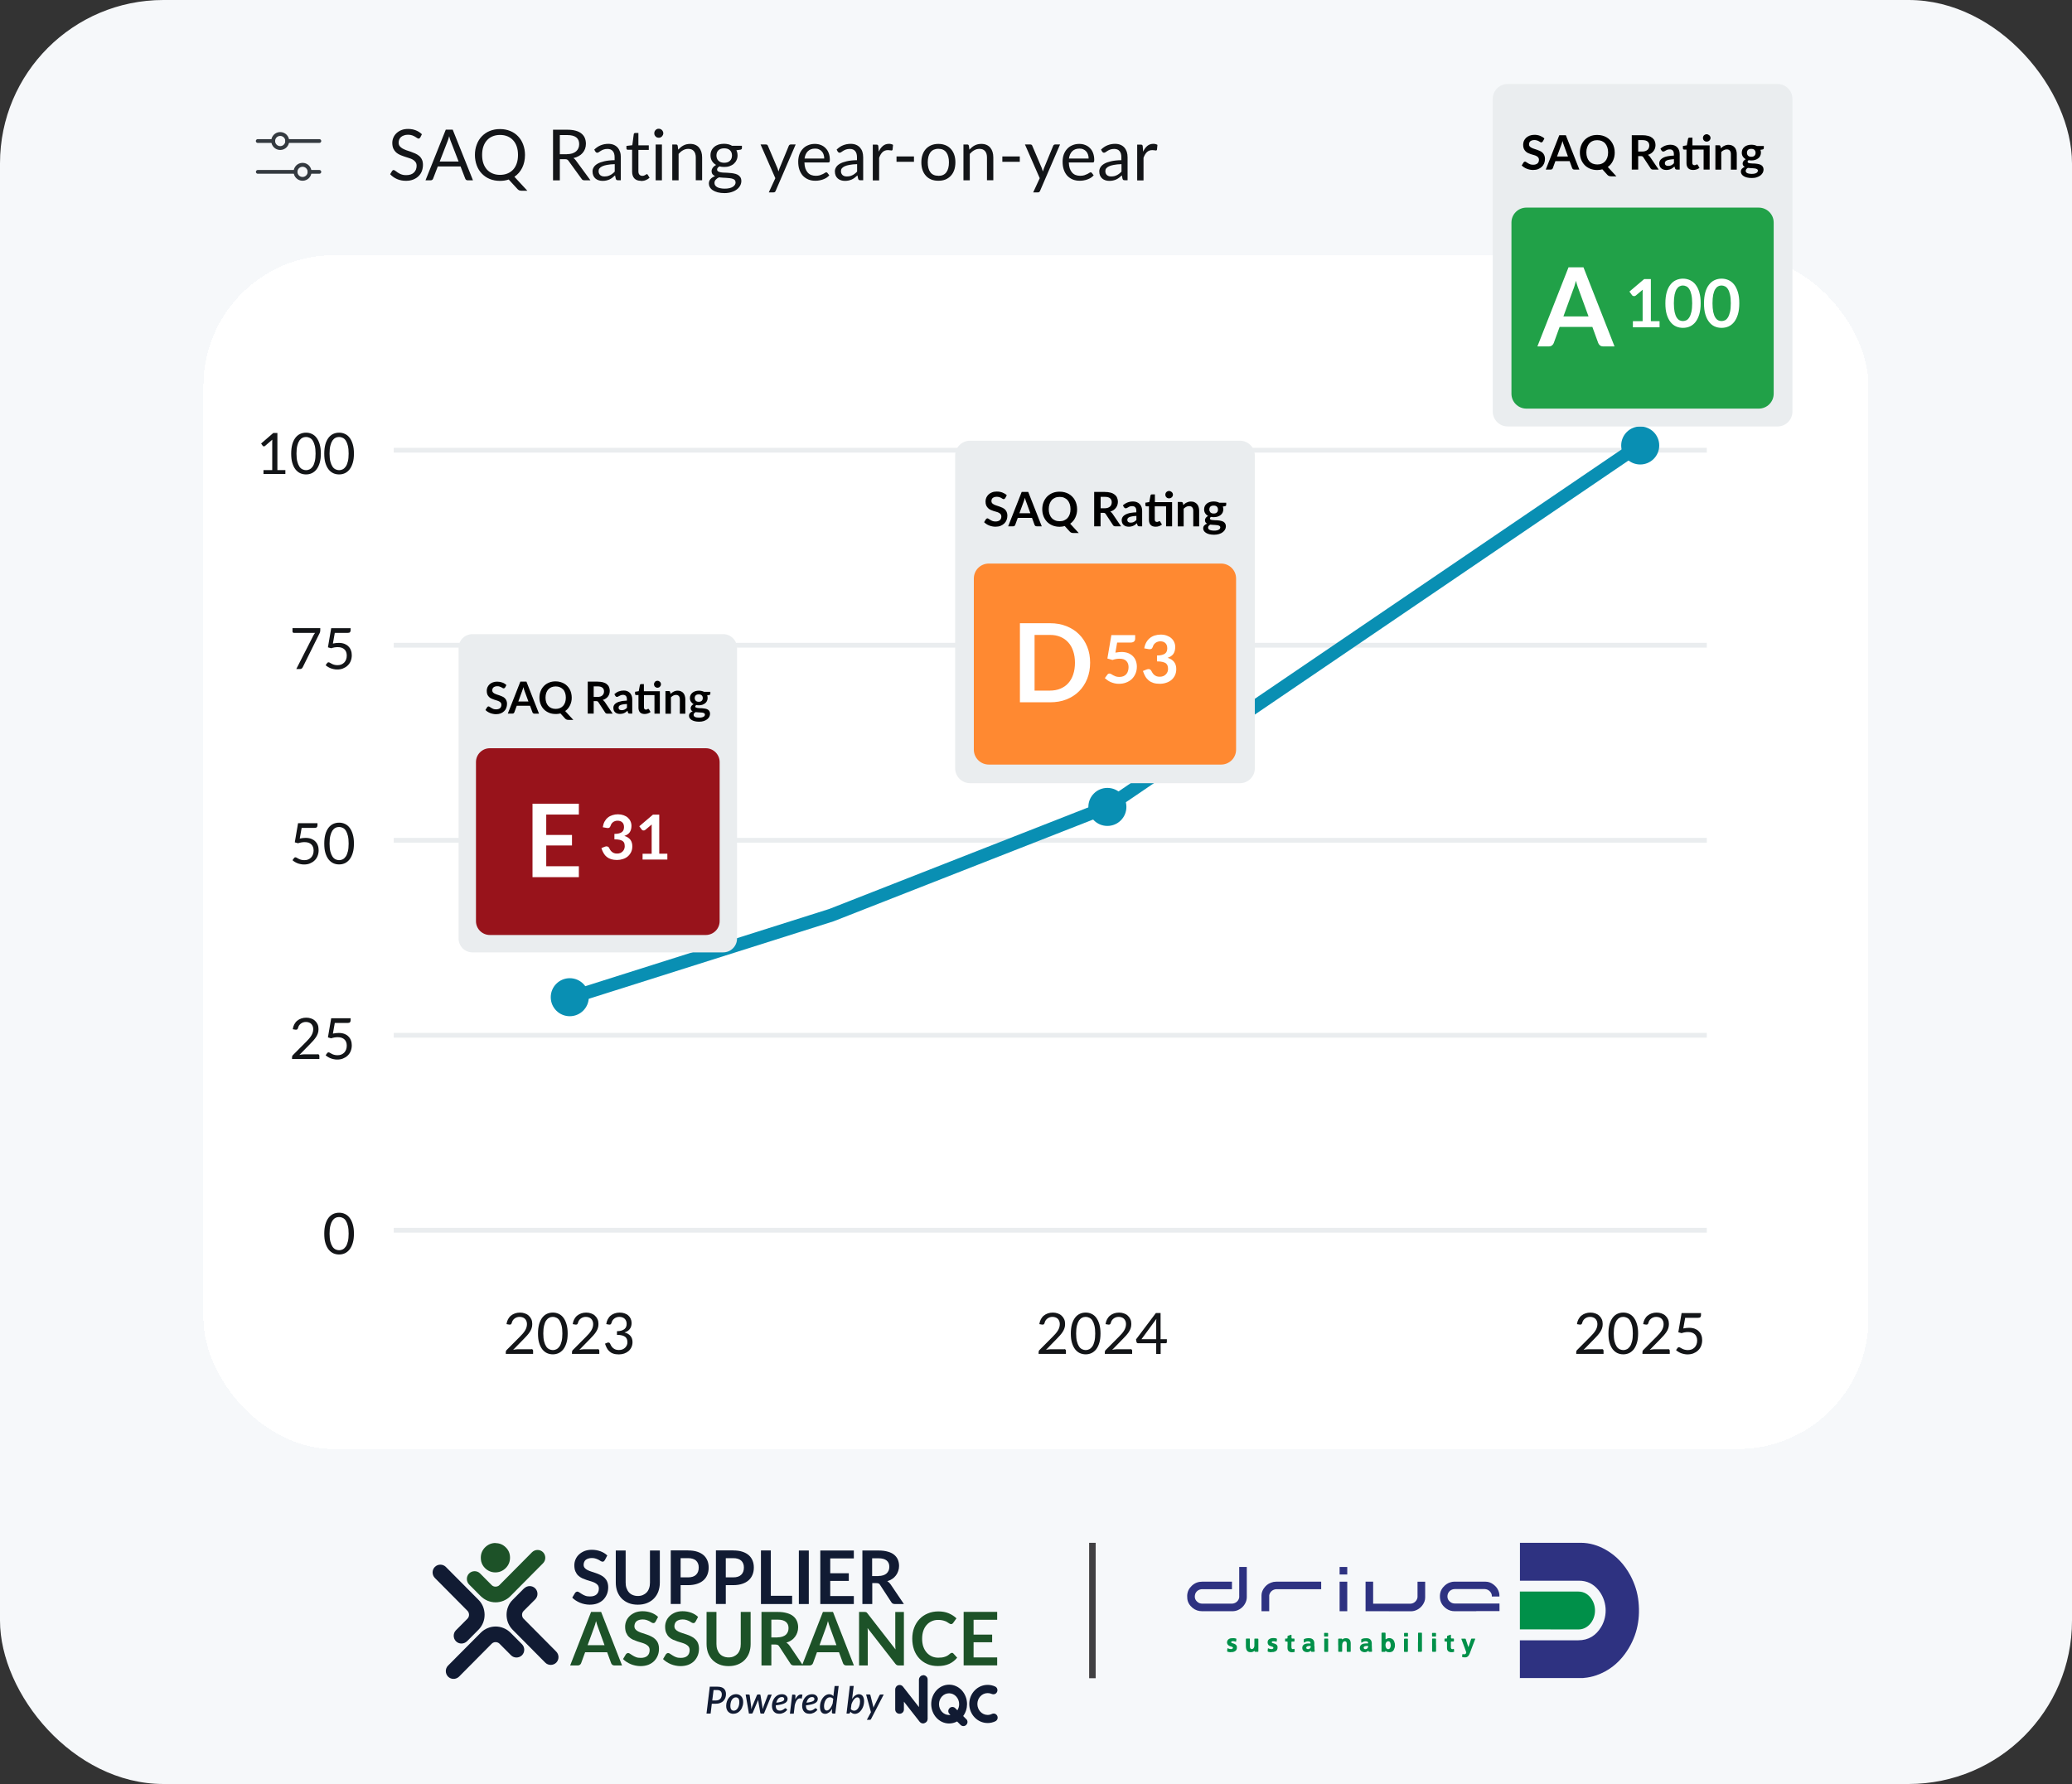<?xml version="1.0" encoding="UTF-8"?>
<svg id="Layer_2" data-name="Layer 2" xmlns="http://www.w3.org/2000/svg" xmlns:xlink="http://www.w3.org/1999/xlink" viewBox="0 0 317 273">
  <rect x="0" y="0" width="317" height="273" fill="#333333" stroke="none"/>
  <defs>
    <style>
      .cls-1, .cls-2, .cls-3 {
        fill: none;
      }

      .cls-4 {
        fill: #21a148;
      }

      .cls-5 {
        fill: #009049;
      }

      .cls-6 {
        fill: #131518;
      }

      .cls-7 {
        fill: #098fb3;
      }

      .cls-8 {
        fill: #343a40;
      }

      .cls-9 {
        fill: #f6f8fa;
      }

      .cls-10 {
        fill: #2e3281;
      }

      .cls-11 {
        fill: #98131b;
      }

      .cls-12 {
        fill: #ff8931;
      }

      .cls-13 {
        fill: #fff;
      }

      .cls-14 {
        fill: #111b33;
      }

      .cls-2 {
        stroke: #098fb3;
        stroke-linecap: round;
        stroke-width: 2px;
      }

      .cls-3 {
        stroke: #414042;
        stroke-miterlimit: 10;
      }

      .cls-15 {
        fill: #eaedef;
      }

      .cls-16 {
        fill: #1d5228;
      }

      .cls-17 {
        clip-path: url(#clippath);
      }
    </style>
    <clipPath id="clippath">
      <rect class="cls-1" x="66.18" y="236.09" width="184.64" height="28.05"/>
    </clipPath>
  </defs>
  <g id="Layer_1-2" data-name="Layer 1">
    <g id="uuid-584d0cf9-e6b9-4fe5-a86e-0ab43a6179e2" data-name="Layer 1-2">
      <rect class="cls-9" width="317" height="273" rx="25" ry="25"/>
    </g>
    <g>
      <g>
        <rect class="cls-13" x="31.12" y="39.05" width="254.75" height="182.69" rx="20" ry="20" shape-rendering="crispEdges"/>
        <path class="cls-6" d="M43.66,71.94v.59h-3.35v-.59h1.34v-4.27c0-.13,0-.26.01-.39l-1.11.96s-.08.05-.11.06c-.04,0-.07,0-.1,0-.03,0-.06-.02-.09-.03-.03-.02-.05-.04-.06-.06l-.24-.34,1.86-1.61h.63v5.68h1.23ZM49.09,69.41c0,.55-.06,1.02-.18,1.42-.12.4-.28.73-.48.99-.2.26-.45.46-.72.59-.28.13-.57.19-.89.19s-.62-.06-.9-.19c-.27-.13-.51-.32-.72-.59s-.36-.59-.48-.99c-.12-.4-.17-.88-.17-1.42s.06-1.02.17-1.42.28-.73.48-1c.2-.26.44-.46.72-.59.28-.13.58-.19.9-.19s.61.06.89.19c.28.13.52.32.72.59.2.26.36.59.48,1,.12.4.18.88.18,1.42ZM48.28,69.41c0-.48-.04-.88-.12-1.2-.08-.33-.19-.59-.32-.79-.13-.2-.29-.34-.47-.42-.18-.09-.36-.13-.55-.13s-.38.04-.55.13c-.18.08-.33.23-.47.42-.13.2-.24.46-.32.79-.08.32-.12.72-.12,1.2s.04.88.12,1.2c.08.32.19.58.32.78.13.2.29.34.47.43.18.08.36.13.55.13s.38-.04.55-.13c.18-.09.33-.23.47-.43.14-.2.24-.46.32-.78.08-.32.12-.72.12-1.2ZM54.15,69.41c0,.55-.06,1.02-.18,1.42-.12.4-.28.73-.48.99-.2.26-.45.46-.72.59-.28.13-.57.19-.89.19s-.62-.06-.9-.19c-.27-.13-.51-.32-.72-.59-.2-.26-.36-.59-.48-.99-.12-.4-.17-.88-.17-1.42s.06-1.02.17-1.42.28-.73.48-1c.2-.26.44-.46.72-.59.28-.13.58-.19.9-.19s.61.06.89.19c.28.13.52.32.72.59.2.26.36.59.48,1,.12.4.18.88.18,1.42ZM53.34,69.41c0-.48-.04-.88-.12-1.2-.08-.33-.19-.59-.32-.79-.13-.2-.29-.34-.47-.42-.18-.09-.36-.13-.55-.13s-.38.04-.55.13c-.18.08-.33.23-.47.42-.13.2-.24.46-.32.79-.08.32-.12.72-.12,1.2s.04.88.12,1.2c.08.32.19.58.32.78.13.2.29.34.47.43.18.08.36.13.55.13s.38-.04.55-.13c.18-.09.33-.23.47-.43.14-.2.24-.46.32-.78.08-.32.12-.72.12-1.2Z"/>
        <rect class="cls-15" x="60.24" y="68.53" width="200.89" height=".73"/>
        <path class="cls-6" d="M49,96.12v.35c0,.1-.01.18-.03.24-.02.06-.04.12-.06.16l-2.59,5.23c-.04.08-.09.14-.16.2-.07.05-.16.08-.27.08h-.56l2.63-5.16c.04-.07.08-.14.12-.2s.08-.12.13-.17h-3.27s-.09-.02-.13-.06c-.04-.04-.06-.09-.06-.14v-.53h4.25ZM50.93,98.48c.33-.07.63-.1.9-.1.33,0,.61.05.86.14.25.1.46.23.62.4.17.17.3.37.38.6.09.23.13.48.13.75,0,.33-.06.63-.17.9-.11.27-.27.5-.48.69-.2.19-.44.33-.71.44s-.57.15-.89.15c-.18,0-.36-.02-.53-.06-.17-.03-.33-.08-.48-.14-.15-.06-.28-.13-.41-.21s-.24-.16-.33-.25l.24-.33c.05-.08.12-.11.21-.11.06,0,.12.02.2.07.07.04.16.09.27.15.1.06.23.11.37.15.14.04.31.07.51.07.22,0,.41-.03.59-.1.17-.07.32-.17.45-.3.13-.13.22-.29.29-.47s.1-.38.1-.61c0-.2-.03-.37-.09-.53-.06-.16-.14-.29-.26-.4-.11-.11-.26-.2-.43-.26s-.37-.09-.6-.09c-.16,0-.32.01-.49.04-.17.03-.34.07-.52.13l-.49-.14.5-2.93h2.97v.34c0,.11-.03.2-.1.28-.07.07-.18.1-.35.1h-1.97l-.29,1.64Z"/>
        <rect class="cls-15" x="60.24" y="98.37" width="200.89" height=".73"/>
        <path class="cls-6" d="M45.86,128.32c.33-.07.63-.1.9-.1.33,0,.61.05.86.14.25.1.46.23.62.4.17.17.3.37.38.6.09.23.13.48.13.75,0,.33-.06.63-.17.9-.11.27-.27.5-.48.69-.2.19-.44.33-.71.44s-.57.15-.89.15c-.18,0-.36-.02-.53-.06-.17-.03-.33-.08-.48-.14-.15-.06-.28-.13-.41-.21s-.24-.16-.33-.25l.24-.33c.05-.08.12-.11.21-.11.06,0,.12.02.2.07.07.04.16.09.27.15.1.06.23.11.37.15.14.04.31.07.51.07.22,0,.41-.03.59-.1.17-.07.32-.17.45-.3.13-.13.22-.29.29-.47.07-.18.1-.38.1-.61,0-.2-.03-.37-.09-.53-.06-.16-.14-.29-.26-.4-.11-.11-.26-.2-.43-.26s-.37-.09-.6-.09c-.16,0-.32.01-.49.04-.17.03-.34.07-.52.13l-.49-.14.5-2.93h2.97v.34c0,.11-.03.2-.1.28-.07.07-.18.1-.35.1h-1.97l-.29,1.64ZM54.15,129.09c0,.55-.06,1.02-.18,1.42-.12.4-.28.73-.48.99-.2.26-.45.46-.72.59-.28.13-.57.19-.89.19s-.62-.06-.9-.19c-.27-.13-.51-.32-.72-.59-.2-.26-.36-.59-.48-.99-.12-.4-.17-.88-.17-1.42s.06-1.02.17-1.42.28-.73.48-1c.2-.26.44-.46.72-.59.28-.13.58-.19.9-.19s.61.06.89.19c.28.13.52.32.72.59.2.26.36.59.48,1,.12.4.18.88.18,1.42ZM53.34,129.09c0-.48-.04-.88-.12-1.2-.08-.33-.19-.59-.32-.79-.13-.2-.29-.34-.47-.42-.18-.09-.36-.13-.55-.13s-.38.04-.55.13c-.18.08-.33.23-.47.42-.13.2-.24.46-.32.79-.08.32-.12.72-.12,1.2s.04.88.12,1.2c.08.32.19.58.32.78.13.2.29.34.47.43.18.08.36.13.55.13s.38-.04.55-.13c.18-.09.33-.23.47-.43.14-.2.24-.46.32-.78.08-.32.12-.72.12-1.2Z"/>
        <rect class="cls-15" x="60.24" y="128.22" width="200.89" height=".73"/>
        <path class="cls-6" d="M48.59,161.32c.08,0,.15.02.2.07.05.05.07.11.07.19v.47h-4.18v-.27c0-.06.01-.11.03-.17.02-.06.06-.11.11-.16l2-2.01c.17-.17.32-.33.45-.48.14-.16.25-.31.35-.47.1-.16.17-.32.22-.48.05-.16.08-.34.08-.52s-.03-.34-.09-.48c-.06-.14-.14-.25-.24-.35-.1-.09-.22-.16-.35-.2-.14-.05-.28-.07-.44-.07s-.31.02-.44.07c-.13.05-.25.11-.36.2-.1.08-.19.18-.26.29-.07.11-.12.24-.15.38-.03.1-.08.17-.14.21-.06.03-.14.04-.25.03l-.41-.07c.04-.29.12-.54.24-.76.12-.22.27-.41.45-.55.18-.15.39-.26.62-.34.23-.08.48-.12.75-.12s.51.04.74.12c.23.08.43.19.6.35.17.15.3.33.4.55s.14.46.14.73c0,.23-.03.45-.1.65-.07.2-.16.39-.28.57-.12.18-.26.36-.41.53-.15.17-.32.35-.49.52l-1.65,1.69c.12-.03.23-.06.35-.07.12-.02.23-.03.35-.03h2.1ZM50.93,158.17c.33-.07.63-.1.9-.1.33,0,.61.05.86.14.25.1.46.23.62.4.17.17.3.37.38.6.09.23.13.48.13.75,0,.33-.06.63-.17.9-.11.27-.27.5-.48.69-.2.19-.44.33-.71.44s-.57.15-.89.15c-.18,0-.36-.02-.53-.06-.17-.03-.33-.08-.48-.14-.15-.06-.28-.13-.41-.21s-.24-.16-.33-.25l.24-.33c.05-.08.12-.11.21-.11.06,0,.12.02.2.07.07.04.16.09.27.15.1.06.23.11.37.15.14.04.31.07.51.07.22,0,.41-.03.59-.1.17-.07.32-.17.45-.3.13-.13.22-.29.29-.47s.1-.38.1-.61c0-.2-.03-.37-.09-.53-.06-.16-.14-.29-.26-.4-.11-.11-.26-.2-.43-.26s-.37-.09-.6-.09c-.16,0-.32.01-.49.04-.17.03-.34.07-.52.13l-.49-.14.5-2.93h2.97v.34c0,.11-.03.2-.1.28-.07.07-.18.1-.35.1h-1.97l-.29,1.64Z"/>
        <rect class="cls-15" x="60.24" y="158.06" width="200.89" height=".73"/>
        <path class="cls-6" d="M54.15,188.78c0,.55-.06,1.02-.18,1.42-.12.4-.28.73-.48.99-.2.26-.45.46-.72.59-.28.13-.57.19-.89.19s-.62-.06-.9-.19c-.27-.13-.51-.32-.72-.59-.2-.26-.36-.59-.48-.99-.12-.4-.17-.88-.17-1.42s.06-1.02.17-1.42c.12-.4.28-.73.48-1,.2-.26.44-.46.72-.59.28-.13.58-.19.9-.19s.61.06.89.19c.28.13.52.32.72.59.2.26.36.59.48,1,.12.4.18.88.18,1.42ZM53.34,188.78c0-.48-.04-.88-.12-1.2-.08-.33-.19-.59-.32-.79-.13-.2-.29-.34-.47-.42-.18-.09-.36-.13-.55-.13s-.38.04-.55.13c-.18.08-.33.23-.47.42-.13.2-.24.46-.32.79-.08.32-.12.72-.12,1.2s.04.88.12,1.2c.08.32.19.58.32.78.13.2.29.34.47.43.18.08.36.13.55.13s.38-.04.55-.13c.18-.09.33-.23.47-.43.14-.2.24-.46.32-.78.08-.32.12-.72.12-1.2Z"/>
        <rect class="cls-15" x="60.24" y="187.9" width="200.89" height=".73"/>
        <path class="cls-6" d="M81.29,206.45c.08,0,.15.02.2.07.05.05.07.11.07.19v.47h-4.18v-.27c0-.06.01-.11.03-.17.02-.06.06-.11.11-.16l2-2.01c.17-.17.32-.33.45-.48.14-.16.25-.31.35-.47.1-.16.17-.32.22-.48.05-.16.08-.34.08-.52s-.03-.34-.09-.48c-.06-.14-.14-.25-.24-.35-.1-.09-.22-.16-.35-.2-.14-.05-.28-.07-.44-.07s-.31.02-.44.07-.25.11-.36.2c-.1.08-.19.18-.26.29s-.12.24-.15.38c-.03.1-.08.17-.14.21-.06.03-.14.04-.25.03l-.41-.07c.04-.29.12-.54.24-.76.12-.22.27-.41.45-.55.18-.15.39-.26.62-.34.23-.08.48-.12.75-.12s.51.04.74.12.43.19.6.35c.17.15.3.33.4.55.1.22.14.46.14.73,0,.23-.03.45-.1.65-.07.2-.16.39-.28.57-.12.18-.26.36-.41.53-.15.17-.32.35-.49.52l-1.65,1.69c.12-.03.23-.06.35-.07.12-.02.23-.03.35-.03h2.1ZM86.85,204.06c0,.55-.06,1.02-.18,1.42-.12.4-.28.73-.48.99-.2.26-.45.46-.72.59-.28.13-.57.19-.89.19s-.62-.06-.9-.19c-.27-.13-.51-.32-.72-.59-.2-.26-.36-.59-.48-.99-.12-.4-.17-.88-.17-1.42s.06-1.02.17-1.42c.12-.4.28-.73.48-1,.2-.26.44-.46.72-.59.28-.13.58-.19.9-.19s.61.06.89.19c.28.13.52.32.72.59.2.26.36.59.48,1,.12.4.18.88.18,1.42ZM86.04,204.06c0-.48-.04-.88-.12-1.2-.08-.33-.19-.59-.32-.79-.13-.2-.29-.34-.47-.42-.18-.09-.36-.13-.55-.13s-.38.04-.55.13c-.18.08-.33.23-.47.42s-.24.46-.32.79c-.08.32-.12.72-.12,1.2s.04.88.12,1.2c.08.32.19.58.32.78s.29.34.47.43c.18.08.36.13.55.13s.38-.04.55-.13c.18-.09.33-.23.47-.43.14-.2.24-.46.32-.78.08-.32.12-.72.12-1.2ZM91.42,206.45c.08,0,.15.02.2.07.05.05.07.11.07.19v.47h-4.18v-.27c0-.06.01-.11.03-.17.02-.06.06-.11.11-.16l2-2.01c.17-.17.32-.33.45-.48.14-.16.25-.31.35-.47.1-.16.17-.32.22-.48.05-.16.08-.34.08-.52s-.03-.34-.09-.48c-.06-.14-.14-.25-.24-.35-.1-.09-.22-.16-.35-.2-.14-.05-.28-.07-.44-.07s-.31.02-.44.07-.25.11-.36.2c-.1.08-.19.18-.26.29s-.12.24-.15.38c-.03.1-.08.17-.14.21-.06.03-.14.04-.25.03l-.41-.07c.04-.29.12-.54.24-.76.12-.22.27-.41.45-.55.18-.15.39-.26.62-.34.23-.08.48-.12.75-.12s.51.04.74.12.43.19.6.35c.17.15.3.33.4.55.1.22.14.46.14.73,0,.23-.03.45-.1.65-.07.2-.16.39-.28.57-.12.18-.26.36-.41.53-.15.17-.32.35-.49.52l-1.65,1.69c.12-.03.23-.06.35-.07.12-.02.23-.03.35-.03h2.1ZM92.75,202.63c.04-.29.12-.54.24-.76.12-.22.26-.41.44-.55.18-.15.39-.26.62-.34.23-.08.48-.12.75-.12s.51.04.73.11c.22.08.42.18.58.32.16.14.29.31.38.51s.14.42.14.66c0,.2-.03.38-.08.53-.05.15-.12.29-.22.41-.09.12-.21.22-.34.3-.13.08-.28.15-.45.2.41.1.71.29.92.54.21.25.31.57.31.95,0,.29-.06.55-.17.78-.11.23-.26.43-.45.59-.19.16-.41.28-.66.37-.25.08-.52.13-.81.13-.33,0-.62-.04-.85-.12-.24-.08-.44-.2-.6-.35-.16-.15-.3-.32-.4-.52-.1-.2-.19-.42-.27-.65l.34-.14c.09-.04.17-.05.25-.03.08.02.15.07.18.14.04.08.08.18.14.29.06.11.14.22.24.33.1.1.22.19.38.27.15.07.35.11.59.11.22,0,.41-.03.57-.1.17-.07.3-.17.41-.28.11-.11.19-.24.25-.38.06-.14.08-.28.08-.41,0-.17-.02-.32-.07-.46-.04-.14-.13-.26-.24-.36-.12-.1-.28-.18-.49-.24-.21-.06-.47-.09-.8-.09v-.56c.27,0,.49-.03.68-.09.19-.06.34-.13.46-.23.12-.1.21-.21.26-.35.06-.13.08-.28.08-.45,0-.18-.03-.34-.09-.47-.06-.13-.13-.24-.23-.33-.1-.09-.22-.15-.35-.2-.13-.04-.28-.07-.44-.07s-.3.02-.44.07c-.13.05-.25.11-.36.2-.1.08-.19.18-.26.29s-.12.24-.15.38c-.04.1-.09.17-.14.21-.06.03-.14.04-.24.03l-.41-.07Z"/>
        <path class="cls-6" d="M162.81,206.45c.08,0,.15.02.2.07.05.05.07.11.07.19v.47h-4.18v-.27c0-.06.01-.11.03-.17.02-.06.06-.11.11-.16l2-2.01c.17-.17.32-.33.45-.48.14-.16.25-.31.35-.47.1-.16.17-.32.22-.48.05-.16.08-.34.08-.52s-.03-.34-.09-.48c-.06-.14-.14-.25-.24-.35-.1-.09-.22-.16-.35-.2-.14-.05-.28-.07-.44-.07s-.31.02-.44.07-.25.11-.36.2c-.1.08-.19.18-.26.29-.07.11-.12.24-.15.38-.03.1-.08.17-.14.21-.06.03-.14.04-.25.03l-.41-.07c.04-.29.12-.54.24-.76.12-.22.27-.41.45-.55.18-.15.39-.26.62-.34.23-.08.48-.12.75-.12s.51.04.74.12c.23.08.43.19.6.35.17.15.3.33.4.55.1.22.14.46.14.73,0,.23-.03.45-.1.65-.07.2-.16.39-.28.57-.12.18-.26.36-.41.53-.15.17-.32.35-.49.52l-1.65,1.69c.12-.03.23-.06.35-.07.12-.02.23-.03.35-.03h2.1ZM168.37,204.06c0,.55-.06,1.02-.18,1.42-.12.4-.28.73-.48.99-.2.26-.45.46-.72.59-.28.13-.57.19-.89.19s-.62-.06-.9-.19c-.27-.13-.51-.32-.72-.59-.2-.26-.36-.59-.48-.99-.12-.4-.17-.88-.17-1.42s.06-1.02.17-1.42c.12-.4.28-.73.48-1,.2-.26.44-.46.72-.59.28-.13.58-.19.9-.19s.61.06.89.19c.28.13.52.32.72.59.2.26.36.59.48,1,.12.4.18.88.18,1.42ZM167.56,204.06c0-.48-.04-.88-.12-1.2-.08-.33-.19-.59-.32-.79-.13-.2-.29-.34-.47-.42-.18-.09-.36-.13-.55-.13s-.38.04-.55.13c-.18.08-.33.23-.47.42-.13.2-.24.46-.32.79-.08.32-.12.72-.12,1.2s.04.88.12,1.2c.08.32.19.58.32.78.13.2.29.34.47.43.18.08.36.13.55.13s.38-.04.55-.13c.18-.09.33-.23.47-.43.14-.2.24-.46.32-.78.08-.32.12-.72.12-1.2ZM172.94,206.45c.08,0,.15.02.2.07.05.05.07.11.07.19v.47h-4.18v-.27c0-.06.01-.11.03-.17.02-.06.06-.11.11-.16l2-2.01c.17-.17.32-.33.45-.48.14-.16.25-.31.35-.47.1-.16.17-.32.22-.48.05-.16.08-.34.08-.52s-.03-.34-.09-.48c-.06-.14-.14-.25-.24-.35-.1-.09-.22-.16-.35-.2-.14-.05-.28-.07-.44-.07s-.31.02-.44.07-.25.11-.36.2c-.1.08-.19.18-.26.29-.07.11-.12.24-.15.38-.03.1-.08.17-.14.21-.06.03-.14.04-.25.03l-.41-.07c.04-.29.12-.54.24-.76.12-.22.27-.41.45-.55.18-.15.39-.26.62-.34.23-.08.48-.12.75-.12s.51.04.74.12c.23.08.43.19.6.35.17.15.3.33.4.55.1.22.14.46.14.73,0,.23-.03.45-.1.65-.07.2-.16.39-.28.57-.12.18-.26.36-.41.53-.15.17-.32.35-.49.52l-1.65,1.69c.12-.03.23-.06.35-.07.12-.02.23-.03.35-.03h2.1ZM176.89,204.93v-2.58c0-.08,0-.16,0-.25,0-.09.01-.18.03-.28l-2.28,3.11h2.24ZM178.52,204.93v.45s-.01.09-.04.12c-.03.03-.07.05-.13.05h-.78v1.65h-.68v-1.65h-2.78c-.06,0-.11-.02-.15-.05-.04-.03-.07-.08-.08-.13l-.08-.4,3.04-4.04h.72v4h.95Z"/>
        <path class="cls-6" d="M245.06,206.45c.08,0,.15.02.2.07.05.05.07.11.07.19v.47h-4.18v-.27c0-.06.01-.11.03-.17.02-.06.06-.11.11-.16l2-2.01c.17-.17.32-.33.45-.48.14-.16.25-.31.35-.47.1-.16.17-.32.22-.48.05-.16.08-.34.08-.52s-.03-.34-.09-.48c-.06-.14-.14-.25-.24-.35-.1-.09-.22-.16-.35-.2-.14-.05-.28-.07-.44-.07s-.31.02-.44.07c-.13.05-.25.11-.36.2-.1.08-.19.18-.26.29-.07.11-.12.24-.15.38-.03.1-.08.17-.14.21-.06.03-.14.04-.25.03l-.41-.07c.04-.29.12-.54.24-.76.12-.22.27-.41.45-.55.18-.15.39-.26.62-.34.23-.08.48-.12.75-.12s.51.04.74.12c.23.08.43.19.6.35.17.15.3.33.4.55.1.22.14.46.14.73,0,.23-.03.45-.1.65-.07.2-.16.39-.28.57-.12.18-.26.36-.41.53-.15.17-.32.35-.49.52l-1.65,1.69c.12-.03.23-.06.35-.07.12-.02.23-.03.35-.03h2.1ZM250.62,204.06c0,.55-.06,1.02-.18,1.42-.12.4-.28.73-.48.99-.2.26-.45.46-.72.59-.28.13-.57.19-.89.19s-.62-.06-.9-.19c-.27-.13-.51-.32-.72-.59-.2-.26-.36-.59-.48-.99-.12-.4-.17-.88-.17-1.42s.06-1.02.17-1.42c.12-.4.28-.73.48-1,.2-.26.44-.46.72-.59.28-.13.58-.19.9-.19s.61.06.89.19c.28.13.52.32.72.59.2.26.36.59.48,1,.12.4.18.88.18,1.42ZM249.81,204.06c0-.48-.04-.88-.12-1.2-.08-.33-.19-.59-.32-.79-.13-.2-.29-.34-.47-.42-.18-.09-.36-.13-.55-.13s-.38.04-.55.13c-.18.08-.33.23-.47.42-.13.2-.24.46-.32.79-.08.32-.12.72-.12,1.2s.04.88.12,1.2c.08.32.19.58.32.78.13.2.29.34.47.43.18.08.36.13.55.13s.38-.04.55-.13c.18-.09.33-.23.47-.43.14-.2.24-.46.32-.78.08-.32.12-.72.12-1.2ZM255.19,206.45c.08,0,.15.02.2.07.05.05.07.11.07.19v.47h-4.18v-.27c0-.06.01-.11.03-.17.02-.06.06-.11.11-.16l2-2.01c.17-.17.32-.33.45-.48.14-.16.25-.31.35-.47.1-.16.17-.32.22-.48.05-.16.08-.34.08-.52s-.03-.34-.09-.48c-.06-.14-.14-.25-.24-.35-.1-.09-.22-.16-.35-.2-.14-.05-.28-.07-.44-.07s-.31.02-.44.07c-.13.05-.25.11-.36.2-.1.08-.19.18-.26.29s-.12.24-.15.38c-.03.1-.08.17-.14.21-.06.03-.14.04-.25.03l-.41-.07c.04-.29.12-.54.24-.76.12-.22.27-.41.45-.55.18-.15.39-.26.62-.34.23-.08.48-.12.75-.12s.51.04.74.12c.23.08.43.19.6.35.17.15.3.33.4.55.1.22.14.46.14.73,0,.23-.03.45-.1.65-.07.2-.16.39-.28.57-.12.18-.26.36-.41.53-.15.17-.32.35-.49.52l-1.65,1.69c.12-.03.23-.06.35-.07.12-.02.23-.03.35-.03h2.1ZM257.53,203.29c.33-.07.63-.1.9-.1.33,0,.61.05.86.14.25.1.46.23.62.4.17.17.3.37.38.6.09.23.13.48.13.75,0,.33-.06.63-.17.9-.11.27-.27.5-.48.69-.2.19-.44.33-.71.44-.27.1-.57.15-.89.15-.18,0-.36-.02-.53-.06-.17-.03-.33-.08-.48-.14-.15-.06-.28-.13-.41-.21-.13-.08-.24-.16-.33-.25l.24-.33c.05-.08.12-.11.21-.11.06,0,.12.02.2.07.07.04.16.09.27.15.1.06.23.11.37.15.14.04.31.07.51.07.22,0,.41-.03.59-.1.17-.07.32-.17.45-.3.13-.13.22-.29.29-.47.07-.18.1-.38.1-.61,0-.2-.03-.37-.09-.53-.06-.16-.14-.29-.26-.4-.11-.11-.26-.2-.43-.26-.17-.06-.37-.09-.6-.09-.16,0-.32.01-.49.04-.17.03-.34.07-.52.13l-.49-.14.5-2.93h2.97v.34c0,.11-.03.2-.1.28-.07.07-.18.1-.35.1h-1.97l-.29,1.64Z"/>
        <path class="cls-2" d="M87.53,152.6l39.67-12.56,42.22-16.56,81.88-55.68"/>
        <circle class="cls-7" cx="87.17" cy="152.6" r="2.91"/>
        <path class="cls-7" d="M172.33,123.48c0,1.61-1.3,2.91-2.91,2.91s-2.91-1.3-2.91-2.91,1.3-2.91,2.91-2.91,2.91,1.3,2.91,2.91Z"/>
        <circle class="cls-7" cx="250.94" cy="68.17" r="2.91"/>
        <path class="cls-15" d="M271.94,12.85h-41.27c-1.27,0-2.29,1.02-2.29,2.28v47.85c0,1.26,1.03,2.28,2.29,2.28h41.27c1.27,0,2.29-1.02,2.29-2.28V15.13c0-1.26-1.03-2.28-2.29-2.28Z"/>
        <path class="cls-4" d="M269.07,31.77h-35.54c-1.27,0-2.29,1.02-2.29,2.28v26.2c0,1.26,1.03,2.28,2.29,2.28h35.54c1.27,0,2.29-1.02,2.29-2.28v-26.2c0-1.26-1.03-2.28-2.29-2.28Z"/>
        <path class="cls-13" d="M243.04,48.44l-1.47-4.03c-.07-.18-.15-.39-.23-.64-.08-.25-.16-.51-.23-.8-.07.28-.15.55-.23.8-.08.25-.15.46-.23.64l-1.46,4.01h3.85ZM247.02,53.01h-1.74c-.2,0-.35-.05-.48-.14-.12-.1-.22-.22-.28-.37l-.9-2.47h-5.01l-.9,2.47c-.05.13-.13.25-.26.35-.13.11-.29.16-.48.16h-1.76l4.76-12.1h2.29l4.75,12.1Z"/>
        <path class="cls-13" d="M253.9,49.15v.94h-4.08v-.94h1.49v-4.3c0-.17,0-.34.02-.52l-1.06.89c-.06.05-.12.08-.18.09-.06.01-.11.01-.17,0-.05-.01-.1-.03-.14-.05-.04-.03-.07-.06-.09-.09l-.4-.55,2.25-1.91h1.03v6.44h1.32ZM260.19,46.41c0,.64-.07,1.2-.21,1.68-.14.47-.33.86-.57,1.17-.24.31-.53.54-.86.69-.33.15-.69.22-1.07.22s-.74-.07-1.07-.22c-.33-.15-.61-.38-.85-.69-.24-.31-.43-.7-.57-1.17-.14-.48-.2-1.03-.2-1.68s.07-1.2.2-1.68c.14-.47.32-.86.57-1.17.24-.31.52-.54.85-.69.33-.15.69-.23,1.07-.23s.74.08,1.07.23c.33.15.62.38.86.69.24.31.44.7.57,1.17.14.47.21,1.03.21,1.68ZM258.89,46.41c0-.53-.04-.97-.12-1.32-.08-.35-.18-.63-.32-.84-.13-.21-.28-.35-.45-.43-.17-.08-.35-.13-.53-.13s-.35.04-.52.13c-.17.08-.31.23-.44.43-.13.21-.23.49-.31.84-.07.35-.11.79-.11,1.32s.04.97.11,1.32c.08.35.18.63.31.84.13.21.28.35.44.44.17.08.35.12.52.12s.36-.04.53-.12c.17-.08.32-.23.45-.44.13-.21.24-.49.32-.84.08-.35.12-.79.12-1.32ZM266.1,46.41c0,.64-.07,1.2-.21,1.68-.14.47-.33.86-.57,1.17-.24.31-.53.54-.86.69-.33.15-.69.22-1.07.22s-.74-.07-1.07-.22c-.33-.15-.61-.38-.85-.69-.24-.31-.43-.7-.57-1.17-.14-.48-.2-1.03-.2-1.68s.07-1.2.2-1.68c.14-.47.32-.86.57-1.17.24-.31.52-.54.85-.69.33-.15.69-.23,1.07-.23s.74.08,1.07.23c.33.15.62.38.86.69.24.31.43.7.57,1.17.14.47.21,1.03.21,1.68ZM264.8,46.41c0-.53-.04-.97-.12-1.32-.08-.35-.18-.63-.32-.84-.13-.21-.28-.35-.45-.43-.17-.08-.35-.13-.53-.13s-.36.04-.52.13c-.17.08-.31.23-.44.43-.13.21-.23.49-.31.84-.07.35-.11.79-.11,1.32s.04.97.11,1.32c.08.35.18.63.31.84.13.21.28.35.44.44.17.08.34.12.52.12s.36-.04.53-.12c.17-.08.32-.23.45-.44.13-.21.24-.49.32-.84.08-.35.12-.79.12-1.32Z"/>
        <path d="M236.02,21.65c-.03.05-.06.09-.09.11-.03.02-.07.03-.12.03-.05,0-.11-.02-.17-.05-.06-.04-.13-.08-.21-.13-.08-.05-.18-.09-.29-.12-.11-.04-.24-.06-.39-.06-.14,0-.25.02-.36.05-.1.03-.19.08-.26.13-.07.06-.12.13-.15.21-.03.08-.05.17-.05.27,0,.12.03.23.1.31.07.08.16.15.28.21.11.06.24.11.39.16.15.05.29.1.45.15.15.05.3.11.45.18.15.07.28.16.39.26.11.1.2.23.27.39.07.15.11.34.11.56,0,.24-.04.46-.12.67-.08.21-.2.39-.36.54-.16.15-.35.27-.57.36-.23.09-.48.13-.78.13-.17,0-.33-.02-.49-.05-.16-.03-.32-.08-.47-.14-.15-.06-.29-.13-.42-.22s-.25-.18-.35-.28l.29-.47s.06-.06.09-.08c.04-.02.08-.04.12-.04.06,0,.13.03.2.08.07.05.15.1.25.16.1.06.21.12.34.17.13.05.29.07.47.07.28,0,.49-.07.65-.2.15-.13.23-.32.23-.57,0-.14-.04-.25-.11-.34-.07-.09-.16-.16-.27-.22-.11-.06-.24-.11-.39-.15-.15-.04-.29-.09-.44-.13-.15-.05-.3-.11-.44-.17s-.28-.16-.39-.27c-.11-.11-.21-.25-.28-.41-.07-.17-.1-.37-.1-.61,0-.19.04-.38.11-.56.08-.18.19-.34.33-.48.15-.14.32-.25.54-.34.21-.08.46-.13.74-.13.31,0,.6.05.86.15.26.1.48.23.67.41l-.24.46ZM239.89,23.96l-.64-1.75c-.03-.08-.06-.17-.1-.28-.03-.11-.07-.22-.1-.35-.03.12-.06.24-.1.35-.03.11-.07.2-.1.28l-.64,1.74h1.67ZM241.62,25.95h-.76c-.08,0-.15-.02-.21-.06-.05-.04-.09-.1-.12-.16l-.39-1.07h-2.18l-.39,1.07c-.02.06-.06.11-.11.15-.06.05-.12.07-.21.07h-.76l2.07-5.26h1l2.07,5.26ZM242.7,23.32c0,.29.04.55.12.78.08.23.19.42.33.58.15.16.32.28.52.36.21.08.44.13.7.13s.49-.04.69-.13c.21-.08.38-.21.52-.36.14-.16.25-.35.33-.58.08-.23.12-.49.12-.78s-.04-.55-.12-.78c-.08-.23-.19-.43-.33-.59-.14-.16-.32-.28-.52-.37-.2-.08-.43-.13-.69-.13s-.49.04-.7.13c-.2.08-.38.21-.52.37-.14.16-.25.36-.33.59-.08.23-.12.49-.12.78ZM247.3,26.98h-.81c-.12,0-.22-.02-.32-.05-.09-.03-.18-.09-.25-.17l-.77-.85c-.12.03-.25.06-.38.08-.13.02-.26.03-.4.03-.4,0-.76-.07-1.09-.2-.33-.14-.61-.32-.84-.56-.23-.24-.41-.52-.54-.85-.13-.33-.19-.69-.19-1.07s.06-.74.19-1.07c.13-.33.31-.62.54-.86.24-.24.52-.43.84-.56.33-.14.69-.2,1.09-.2.27,0,.52.03.75.09.24.06.45.15.65.26.2.11.37.25.53.41.16.16.29.34.4.54.11.2.19.41.25.65.06.23.09.48.09.74,0,.24-.02.46-.07.68-.05.21-.12.41-.21.6-.09.19-.2.36-.33.52-.13.16-.28.29-.45.41l1.34,1.46ZM251.24,23.19c.18,0,.34-.02.48-.07.14-.05.25-.11.34-.19.09-.08.16-.18.2-.29.04-.11.07-.23.07-.37,0-.27-.09-.47-.27-.62-.17-.14-.44-.21-.8-.21h-.63v1.75h.61ZM253.76,25.95h-.88c-.17,0-.29-.07-.36-.2l-1.11-1.69c-.04-.06-.09-.11-.14-.13-.05-.03-.12-.04-.22-.04h-.42v2.06h-.98v-5.26h1.6c.36,0,.66.04.92.11.26.07.47.18.63.31.16.13.29.29.36.48.08.18.12.39.12.61,0,.18-.03.34-.08.5-.05.16-.13.3-.23.43-.1.13-.22.24-.36.34-.14.1-.31.17-.49.23.06.04.12.08.17.13.05.05.1.11.15.17l1.32,1.94ZM256.1,24.36c-.26.01-.48.04-.66.07-.18.03-.32.07-.43.12-.11.05-.18.11-.23.18-.05.07-.07.14-.07.22,0,.16.05.27.14.34.09.07.22.1.37.1.18,0,.34-.03.48-.1.14-.07.27-.17.4-.31v-.63ZM254.04,22.74c.43-.39.95-.59,1.55-.59.22,0,.41.04.59.11.17.07.32.17.44.3.12.13.21.28.27.45.06.18.09.37.09.58v2.36h-.41c-.08,0-.15-.01-.2-.04-.05-.03-.08-.08-.11-.16l-.08-.27c-.09.08-.19.16-.28.23-.09.06-.18.12-.28.16-.1.04-.2.08-.31.1-.11.02-.23.04-.36.04-.16,0-.3-.02-.44-.06-.13-.04-.25-.11-.35-.19-.1-.08-.17-.19-.23-.32-.05-.13-.08-.27-.08-.44,0-.09.02-.19.05-.28.03-.09.08-.18.15-.27.07-.08.17-.17.28-.24.11-.08.25-.14.42-.2.17-.06.36-.1.58-.13.22-.04.47-.06.76-.07v-.22c0-.25-.05-.43-.16-.55-.11-.12-.26-.18-.46-.18-.15,0-.27.02-.36.05-.09.03-.18.07-.25.12-.07.04-.14.08-.2.11-.06.03-.12.05-.2.05-.06,0-.12-.02-.16-.05-.04-.03-.08-.07-.11-.12l-.16-.29ZM261.54,25.95h-.9v-3.06h-1.73v2.02c0,.12.03.21.08.27.06.07.14.1.24.1.06,0,.1,0,.14-.02.04-.01.07-.03.1-.04.03-.01.05-.03.08-.04.02-.01.04-.02.07-.02.03,0,.05,0,.07.02.02.01.03.03.05.06l.27.44c-.13.11-.28.19-.45.25s-.35.08-.53.08c-.33,0-.57-.09-.75-.27-.17-.18-.26-.44-.26-.76v-2.09h-.38s-.09-.02-.12-.05-.05-.08-.05-.14v-.36l.6-.1.19-1.02s.03-.09.07-.11c.03-.03.08-.04.13-.04h.47v1.18h2.63v3.7ZM261.7,21.11c0,.08-.02.15-.05.22-.03.07-.07.13-.13.18-.05.05-.11.09-.19.12-.07.03-.15.04-.23.04s-.15-.01-.22-.04c-.07-.03-.13-.07-.18-.12s-.09-.11-.12-.18c-.03-.07-.04-.14-.04-.22s.01-.15.04-.22c.03-.07.07-.13.12-.18.05-.05.11-.09.18-.12.07-.03.14-.05.22-.05s.16.02.23.05c.07.03.13.07.19.12.05.05.1.11.13.18.03.07.05.14.05.22ZM263.3,22.68c.07-.08.15-.14.24-.21.08-.07.17-.12.27-.16.09-.05.2-.08.3-.11.11-.03.22-.04.35-.04.2,0,.38.04.54.11.16.07.29.17.39.29.11.12.19.27.24.45.06.17.08.36.08.57v2.38h-.9v-2.38c0-.23-.05-.4-.16-.53-.1-.13-.26-.19-.48-.19-.16,0-.3.04-.44.11-.14.07-.26.17-.39.29v2.7h-.9v-3.73h.55c.12,0,.19.05.23.16l.06.29ZM267.94,23.99c.11,0,.21-.01.29-.04.08-.03.15-.07.2-.13.06-.05.1-.12.12-.19.03-.08.04-.16.04-.25,0-.18-.06-.33-.17-.44-.11-.11-.27-.16-.49-.16s-.39.05-.5.16c-.11.11-.16.25-.16.44,0,.09.01.17.04.24.03.08.07.14.12.2.06.05.13.1.21.13.09.03.18.04.29.04ZM268.95,26.12c0-.07-.02-.13-.07-.18s-.1-.08-.18-.11c-.07-.03-.16-.05-.27-.06-.1-.01-.21-.02-.32-.03-.11,0-.23-.01-.35-.02-.12,0-.24-.01-.35-.03-.1.06-.18.12-.24.2-.06.08-.09.16-.09.26,0,.07.02.13.05.18.03.06.09.11.16.15.07.04.17.07.28.09.11.02.25.04.42.04s.31-.01.43-.04c.12-.02.22-.06.3-.11.08-.04.14-.1.17-.16.04-.06.05-.13.05-.2ZM269.85,22.34v.33c0,.11-.06.17-.19.2l-.33.06c.05.13.08.27.08.42,0,.18-.04.35-.11.5-.07.15-.17.27-.31.38-.13.1-.29.19-.47.24-.18.06-.37.08-.57.08-.07,0-.14,0-.21-.01-.07,0-.13-.02-.2-.03-.12.07-.17.15-.17.24,0,.08.03.13.1.17.07.03.16.06.28.07.11.01.24.02.39.03.15,0,.29,0,.45.02s.3.03.45.07c.15.03.28.08.39.14.11.07.21.16.27.27.07.11.11.26.11.43,0,.17-.04.33-.12.48-.08.16-.2.29-.35.41-.15.12-.34.22-.57.29-.22.08-.48.11-.76.11s-.53-.03-.74-.08c-.21-.05-.38-.13-.52-.22-.14-.09-.24-.19-.31-.31-.07-.12-.1-.24-.1-.37,0-.17.05-.32.16-.44.11-.12.25-.21.44-.28-.1-.05-.18-.12-.24-.2-.06-.08-.09-.2-.09-.33,0-.06.01-.11.03-.17.02-.06.05-.12.09-.18.04-.06.09-.11.15-.16.06-.05.13-.1.21-.14-.19-.1-.34-.24-.45-.41-.11-.17-.16-.37-.16-.6,0-.18.04-.35.11-.5.08-.15.18-.28.31-.38.13-.11.29-.19.47-.24.18-.06.38-.08.59-.08.16,0,.31.02.45.05.14.03.27.08.39.14h1.07Z"/>
        <path class="cls-15" d="M189.69,67.44h-41.27c-1.27,0-2.29,1.02-2.29,2.28v47.85c0,1.26,1.03,2.28,2.29,2.28h41.27c1.27,0,2.29-1.02,2.29-2.28v-47.85c0-1.26-1.03-2.28-2.29-2.28Z"/>
        <path class="cls-12" d="M186.82,86.24h-35.54c-1.27,0-2.29,1.02-2.29,2.28v26.2c0,1.26,1.03,2.28,2.29,2.28h35.54c1.27,0,2.29-1.02,2.29-2.28v-26.2c0-1.26-1.03-2.28-2.29-2.28Z"/>
        <path class="cls-13" d="M166.78,101.42c0,.89-.15,1.7-.44,2.44-.3.74-.71,1.38-1.25,1.92-.54.54-1.18.95-1.93,1.25-.75.3-1.59.44-2.51.44h-4.61v-12.1h4.61c.92,0,1.76.15,2.51.45.75.3,1.4.71,1.93,1.25.54.53.95,1.17,1.25,1.91.3.74.44,1.56.44,2.44ZM164.46,101.42c0-.66-.09-1.26-.27-1.78-.17-.53-.43-.98-.76-1.34-.33-.37-.73-.65-1.21-.85-.47-.2-1-.29-1.59-.29h-2.35v8.52h2.35c.59,0,1.12-.1,1.59-.29.47-.2.88-.47,1.21-.84.33-.37.59-.81.76-1.34.18-.53.27-1.13.27-1.79Z"/>
        <path class="cls-13" d="M170.67,99.87c.16-.03.32-.06.47-.07.15-.02.29-.03.43-.03.39,0,.73.06,1.02.17.3.12.54.28.74.48.2.2.35.44.45.72.1.27.15.57.15.88,0,.39-.07.75-.21,1.07-.14.32-.33.6-.57.83-.24.23-.53.4-.87.53-.33.13-.7.19-1.09.19-.23,0-.45-.02-.66-.07-.21-.05-.4-.11-.59-.19-.18-.08-.35-.17-.5-.28-.15-.11-.29-.22-.41-.33l.39-.53c.08-.12.19-.17.32-.17.09,0,.17.03.26.08.09.05.19.11.3.18.12.06.25.12.4.18.16.05.34.08.56.08.23,0,.43-.04.61-.11s.32-.18.44-.31c.12-.14.21-.3.26-.48.06-.19.09-.39.09-.61,0-.4-.12-.71-.35-.94-.23-.23-.57-.34-1.03-.34-.35,0-.71.06-1.08.19l-.78-.22.61-3.58h3.64v.53c0,.18-.06.33-.17.44s-.3.17-.57.17h-2.02l-.26,1.53ZM175.06,99.25c.05-.35.15-.66.3-.93.15-.27.33-.49.55-.67.22-.18.47-.31.75-.4.29-.09.59-.14.92-.14s.65.05.92.15c.28.1.51.23.7.4.19.17.34.37.44.6.11.23.16.48.16.75,0,.23-.03.44-.08.62-.05.18-.13.33-.22.46-.1.13-.22.24-.37.34-.15.09-.31.17-.49.23.44.14.77.35.99.64.22.29.33.64.33,1.08,0,.37-.07.69-.2.97-.14.28-.32.52-.55.71-.23.19-.5.33-.81.43-.3.1-.62.15-.96.15-.37,0-.69-.04-.97-.13-.28-.09-.51-.21-.72-.38-.2-.17-.38-.37-.52-.61-.14-.24-.26-.52-.37-.84l.56-.23c.15-.06.28-.08.41-.05.13.03.22.1.28.2.06.12.13.24.2.35.07.12.16.22.26.31.1.09.22.16.36.22.14.05.3.08.49.08.21,0,.4-.03.56-.1.16-.07.29-.16.4-.28.11-.11.19-.24.24-.37.05-.14.08-.28.08-.42,0-.18-.02-.34-.06-.48-.04-.15-.12-.27-.23-.37s-.29-.18-.51-.24c-.22-.06-.52-.09-.89-.09v-.9c.31,0,.57-.03.77-.09.2-.05.37-.13.48-.22.12-.1.21-.22.25-.35.05-.14.07-.29.07-.45,0-.35-.1-.61-.29-.79-.19-.18-.45-.27-.77-.27-.15,0-.29.02-.41.07-.13.04-.24.1-.34.18-.1.07-.18.16-.25.26s-.12.21-.15.34c-.06.16-.13.26-.23.31-.09.05-.22.06-.39.04l-.66-.12Z"/>
        <path d="M153.77,76.24c-.03.05-.06.09-.09.11-.03.02-.07.03-.12.03-.05,0-.11-.02-.17-.05-.06-.04-.13-.08-.21-.13-.08-.05-.18-.09-.29-.12-.11-.04-.24-.06-.39-.06-.14,0-.25.02-.36.05-.1.03-.19.08-.26.13-.07.06-.12.13-.15.21-.03.08-.05.17-.05.27,0,.12.03.23.1.31.07.08.16.15.28.21.11.06.24.11.39.16.15.05.29.1.45.15.15.05.3.11.45.18.15.07.28.16.39.26.11.1.2.23.27.39.07.15.11.34.11.56,0,.24-.04.46-.12.67-.08.21-.2.39-.36.54-.16.15-.35.27-.57.36-.23.09-.48.13-.78.13-.17,0-.33-.02-.49-.05-.16-.03-.32-.08-.47-.14-.15-.06-.29-.13-.42-.22-.13-.09-.25-.18-.35-.28l.29-.47s.06-.06.09-.08c.04-.02.08-.04.12-.04.06,0,.13.03.2.08.07.05.15.1.25.16.1.06.21.12.34.17.13.05.29.07.47.07.28,0,.49-.07.65-.2.15-.13.23-.32.23-.57,0-.14-.04-.25-.11-.34-.07-.09-.16-.16-.27-.22-.11-.06-.24-.11-.39-.15-.15-.04-.29-.09-.44-.13-.15-.05-.3-.11-.44-.17-.15-.07-.28-.16-.39-.27-.11-.11-.21-.25-.28-.41-.07-.17-.1-.37-.1-.61,0-.19.04-.38.11-.56.08-.18.19-.34.33-.48s.32-.25.54-.34c.21-.09.46-.13.74-.13.31,0,.6.05.86.15.26.1.48.23.67.41l-.24.46ZM157.64,78.55l-.64-1.75c-.03-.08-.06-.17-.1-.28-.03-.11-.07-.22-.1-.35-.03.12-.06.24-.1.35-.03.11-.07.2-.1.28l-.64,1.74h1.67ZM159.37,80.54h-.76c-.08,0-.15-.02-.21-.06-.05-.04-.09-.1-.12-.16l-.39-1.07h-2.18l-.39,1.07c-.02.06-.06.11-.11.15-.06.05-.12.07-.21.07h-.76l2.07-5.26h1l2.07,5.26ZM160.45,77.91c0,.29.04.55.12.78.08.23.19.42.33.58.15.16.32.28.52.36.21.09.44.13.7.13s.49-.04.69-.13c.21-.09.38-.21.52-.36.14-.16.25-.35.33-.58.08-.23.12-.49.12-.78s-.04-.55-.12-.78c-.08-.23-.19-.43-.33-.59-.14-.16-.32-.28-.52-.37-.2-.09-.43-.13-.69-.13s-.49.04-.7.13c-.2.09-.38.21-.52.37-.14.16-.25.36-.33.59-.08.23-.12.49-.12.78ZM165.05,81.57h-.81c-.12,0-.22-.02-.32-.05-.09-.03-.18-.09-.25-.17l-.77-.85c-.12.03-.25.06-.38.08-.13.02-.26.03-.4.03-.4,0-.76-.07-1.09-.2-.33-.14-.61-.32-.84-.56-.23-.24-.41-.52-.54-.85-.13-.33-.19-.69-.19-1.07s.06-.74.19-1.07c.13-.33.31-.62.54-.86.24-.24.52-.43.84-.56.33-.14.69-.2,1.09-.2.27,0,.52.03.75.09.24.06.45.15.65.26.2.11.37.25.53.41.16.16.29.34.4.54s.19.41.25.65c.06.23.09.48.09.74,0,.24-.02.46-.07.68-.05.21-.12.41-.21.6-.09.19-.2.36-.33.52-.13.16-.28.29-.45.41l1.34,1.46ZM169,77.78c.18,0,.34-.02.48-.07.14-.05.25-.11.34-.19.09-.08.16-.18.2-.29s.07-.23.07-.37c0-.27-.09-.47-.27-.62-.17-.14-.44-.21-.8-.21h-.63v1.75h.61ZM171.51,80.54h-.88c-.17,0-.29-.07-.36-.2l-1.11-1.69c-.04-.06-.09-.11-.14-.13-.05-.03-.12-.04-.22-.04h-.42v2.06h-.98v-5.26h1.6c.36,0,.66.04.92.11.26.07.47.18.63.31.16.13.29.29.36.48.08.18.12.39.12.61,0,.18-.03.34-.08.5-.05.16-.13.3-.23.43-.1.13-.22.24-.36.34-.14.1-.31.17-.49.23.06.04.12.08.17.13.05.05.1.11.15.17l1.32,1.94ZM173.86,78.95c-.26.01-.48.03-.66.07-.18.03-.32.07-.43.12-.11.05-.18.11-.23.18-.05.07-.07.14-.07.22,0,.16.05.27.14.34.09.07.22.1.37.1.18,0,.34-.03.48-.1.14-.07.27-.17.4-.31v-.63ZM171.8,77.33c.43-.39.95-.59,1.55-.59.22,0,.41.04.59.11.17.07.32.17.44.3.12.13.21.28.27.45.06.18.09.37.09.58v2.36h-.41c-.08,0-.15-.01-.2-.04-.05-.03-.08-.08-.11-.16l-.08-.27c-.09.09-.19.16-.28.23-.09.06-.18.12-.28.16-.1.04-.2.08-.31.1-.11.02-.23.04-.36.04-.16,0-.3-.02-.44-.06-.13-.04-.25-.11-.35-.19-.1-.09-.17-.19-.23-.32-.05-.13-.08-.27-.08-.44,0-.09.02-.19.05-.28.03-.09.08-.18.15-.27.07-.09.17-.17.28-.24.11-.07.25-.14.42-.2.17-.06.36-.1.58-.13.22-.04.47-.06.76-.07v-.22c0-.25-.05-.43-.16-.55-.11-.12-.26-.18-.46-.18-.15,0-.27.02-.36.05-.09.03-.18.07-.25.12-.07.04-.14.08-.2.11-.06.03-.12.05-.2.05-.06,0-.12-.02-.16-.05-.04-.03-.08-.07-.11-.12l-.16-.29ZM179.3,80.54h-.9v-3.06h-1.73v2.02c0,.12.03.21.08.27.06.07.14.1.24.1.06,0,.1,0,.14-.02.04-.01.07-.03.1-.04.03-.01.05-.03.08-.04.02-.01.04-.02.07-.02.03,0,.05,0,.07.02.02.01.03.03.05.06l.27.44c-.13.11-.28.19-.45.25-.17.06-.35.08-.53.08-.33,0-.58-.09-.75-.27-.17-.18-.26-.44-.26-.76v-2.09h-.38s-.09-.02-.12-.05c-.03-.03-.05-.08-.05-.14v-.36l.6-.1.19-1.02s.03-.09.07-.11c.03-.03.08-.04.13-.04h.47v1.18h2.63v3.7ZM179.45,75.7c0,.08-.02.15-.05.22-.03.07-.07.13-.13.18-.05.05-.11.09-.19.12-.07.03-.15.04-.23.04s-.15-.01-.22-.04c-.07-.03-.13-.07-.18-.12-.05-.05-.09-.11-.12-.18-.03-.07-.04-.14-.04-.22s.01-.15.04-.22c.03-.07.07-.13.12-.18.05-.05.11-.09.18-.12.07-.03.14-.05.22-.05s.16.02.23.05c.07.03.13.07.19.12.05.05.1.11.13.18.03.07.05.14.05.22ZM181.05,77.27c.07-.07.15-.14.24-.21.08-.07.17-.12.27-.16.09-.05.2-.08.3-.11.11-.03.22-.04.35-.04.2,0,.38.03.54.11.16.07.29.17.39.29.11.12.19.27.24.45.06.17.08.36.08.57v2.38h-.9v-2.38c0-.23-.05-.4-.16-.53-.1-.13-.26-.19-.48-.19-.16,0-.3.03-.44.11-.14.07-.26.17-.39.29v2.7h-.9v-3.73h.55c.12,0,.19.05.23.16l.06.29ZM185.69,78.58c.11,0,.21-.01.29-.04.08-.03.15-.07.2-.13.06-.05.1-.12.12-.19.03-.07.04-.16.04-.25,0-.18-.06-.33-.17-.44-.11-.11-.27-.16-.49-.16s-.39.05-.5.16c-.11.11-.16.25-.16.44,0,.09.01.17.04.24.03.07.07.14.12.2.06.05.13.1.21.13.09.03.18.04.29.04ZM186.7,80.71c0-.07-.02-.13-.07-.18-.04-.05-.1-.08-.18-.11-.07-.03-.16-.05-.27-.06-.1-.01-.21-.02-.32-.03-.11,0-.23-.01-.35-.02-.12,0-.24-.01-.35-.03-.1.06-.18.12-.24.2-.06.07-.09.16-.09.26,0,.07.02.13.05.18.03.06.09.11.16.15.07.04.17.07.28.09.11.02.25.04.42.04s.31-.01.43-.04c.12-.02.22-.06.3-.11.08-.04.14-.1.17-.16.04-.06.05-.13.05-.2ZM187.6,76.93v.33c0,.11-.06.17-.19.2l-.33.06c.05.13.08.27.08.42,0,.18-.04.35-.11.5-.07.15-.17.27-.31.38-.13.1-.29.19-.47.24-.18.06-.37.08-.58.08-.07,0-.14,0-.21-.01-.07,0-.13-.02-.2-.03-.12.07-.17.15-.17.24,0,.07.03.13.1.17.07.03.16.06.28.07.11.01.24.02.39.03.15,0,.29,0,.45.02.15.01.3.03.45.07.15.03.28.08.39.14.11.07.21.16.27.27.07.11.11.26.11.43,0,.17-.04.33-.12.48-.08.16-.2.29-.35.41-.15.12-.34.22-.57.29-.22.07-.48.11-.76.11s-.53-.03-.74-.08c-.21-.05-.38-.13-.52-.22-.14-.09-.24-.19-.31-.31-.07-.12-.1-.24-.1-.37,0-.17.05-.32.16-.44.11-.12.25-.21.44-.28-.1-.05-.18-.12-.24-.2s-.09-.2-.09-.33c0-.06.01-.11.03-.17.02-.06.05-.12.09-.18.04-.06.09-.11.15-.16.06-.05.13-.1.21-.14-.19-.1-.34-.24-.45-.41-.11-.17-.16-.37-.16-.6,0-.18.04-.35.11-.5.08-.15.18-.28.31-.38.13-.11.29-.19.47-.24.18-.06.38-.08.59-.08.16,0,.31.02.45.05.14.03.27.08.39.14h1.07Z"/>
      </g>
      <path class="cls-15" d="M110.63,97.04h-38.34c-1.18,0-2.13.95-2.13,2.12v44.46c0,1.17.95,2.12,2.13,2.12h38.34c1.18,0,2.13-.95,2.13-2.12v-44.46c0-1.17-.95-2.12-2.13-2.12Z"/>
      <path class="cls-11" d="M107.97,114.5h-33.02c-1.18,0-2.13.95-2.13,2.12v24.34c0,1.17.95,2.12,2.13,2.12h33.02c1.18,0,2.13-.95,2.13-2.12v-24.34c0-1.17-.95-2.12-2.13-2.12Z"/>
      <path class="cls-13" d="M83.57,124.65v3.12h3.94v1.61h-3.94v3.18h4.99v1.67h-7.09v-11.24h7.09v1.66h-4.99Z"/>
      <path class="cls-13" d="M92.22,126.59c.05-.33.14-.62.27-.86.14-.25.3-.46.51-.62.2-.17.44-.29.7-.37.27-.09.55-.13.85-.13s.6.05.85.14c.26.09.47.21.65.37.18.16.32.34.41.56.1.21.15.45.15.7,0,.22-.03.41-.08.58-.05.16-.12.31-.21.43-.09.12-.2.23-.34.31-.14.09-.29.16-.46.21.41.13.72.33.92.59.2.27.3.6.3,1,0,.34-.06.64-.19.9-.13.26-.3.48-.51.66-.21.18-.46.31-.75.4-.28.09-.58.14-.89.14-.34,0-.64-.04-.9-.12-.26-.08-.48-.2-.67-.35-.19-.15-.35-.34-.48-.57-.13-.22-.25-.48-.34-.78l.52-.21c.14-.06.26-.07.38-.04.12.03.21.09.26.19.06.11.12.22.18.33.07.11.15.2.25.29.09.08.2.15.33.2.13.05.28.08.46.08.2,0,.37-.03.52-.09.15-.07.27-.15.37-.26.1-.1.18-.22.22-.35.05-.13.08-.26.08-.39,0-.16-.02-.31-.05-.44-.03-.14-.11-.25-.22-.35-.11-.09-.27-.17-.48-.22-.2-.05-.48-.08-.83-.08v-.83c.29,0,.53-.03.71-.08.19-.05.34-.12.45-.21.11-.09.19-.2.24-.33.04-.13.07-.27.07-.42,0-.32-.09-.57-.27-.73-.18-.17-.42-.25-.72-.25-.14,0-.27.02-.38.06-.12.04-.22.09-.32.17-.09.07-.17.15-.23.25s-.11.2-.14.31c-.05.15-.12.24-.21.29-.09.05-.21.06-.36.03l-.62-.11ZM102.1,130.65v.88h-3.79v-.88h1.39v-3.99c0-.16,0-.32.01-.49l-.98.82c-.06.04-.11.07-.17.09-.05,0-.11,0-.16,0-.05,0-.09-.03-.13-.05-.04-.03-.07-.05-.09-.08l-.37-.51,2.09-1.78h.96v5.98h1.23Z"/>
      <path d="M77.26,105.21s-.06.08-.09.1c-.03.02-.07.03-.11.03-.05,0-.1-.02-.16-.05-.05-.04-.12-.08-.2-.12-.08-.04-.17-.08-.27-.11-.1-.04-.22-.05-.36-.05-.13,0-.24.02-.33.05-.09.03-.17.07-.24.13-.06.05-.11.12-.14.2-.03.07-.05.16-.05.25,0,.11.03.21.09.29.07.08.15.14.26.2s.23.1.36.15.27.09.42.14c.14.05.28.1.42.17.14.06.26.14.36.24.11.1.19.22.25.36.07.14.1.31.1.52,0,.22-.04.43-.11.62-.07.19-.18.36-.33.5-.14.14-.32.25-.53.34-.21.08-.45.12-.72.12-.16,0-.31-.02-.46-.05-.15-.03-.3-.07-.44-.13-.14-.06-.27-.12-.39-.2-.12-.08-.23-.17-.32-.26l.27-.44s.05-.06.09-.08c.04-.02.07-.03.11-.03.06,0,.12.02.18.07.07.05.14.1.23.15.09.06.19.11.31.16.12.05.27.07.44.07.26,0,.46-.06.6-.18.14-.12.21-.3.21-.53,0-.13-.03-.23-.1-.31-.06-.08-.15-.15-.25-.2-.11-.06-.23-.1-.36-.14-.14-.04-.27-.08-.41-.13-.14-.05-.28-.1-.41-.16-.14-.06-.26-.15-.36-.25-.11-.1-.19-.23-.26-.38-.06-.15-.09-.34-.09-.56,0-.18.03-.35.1-.52.07-.17.18-.32.31-.45.14-.13.3-.24.5-.31.2-.08.43-.12.68-.12.29,0,.55.05.8.14s.45.22.62.38l-.23.43ZM80.85,107.36l-.6-1.63c-.03-.07-.06-.16-.09-.26-.03-.1-.06-.21-.09-.32-.03.11-.06.22-.09.32-.03.1-.06.19-.09.26l-.59,1.62h1.56ZM82.46,109.21h-.7c-.08,0-.14-.02-.19-.06-.05-.04-.09-.09-.11-.15l-.37-1h-2.03l-.37,1c-.02.05-.05.1-.1.14-.05.04-.12.06-.19.06h-.71l1.92-4.89h.93l1.92,4.89ZM83.46,106.76c0,.27.04.51.11.72.07.21.17.39.31.54.14.15.3.26.49.34.19.08.41.12.65.12s.45-.04.64-.12c.19-.08.35-.19.49-.34.13-.15.24-.33.31-.54.07-.21.11-.46.11-.72s-.04-.51-.11-.72c-.07-.21-.17-.4-.31-.54s-.3-.26-.49-.34c-.19-.08-.4-.12-.64-.12s-.45.04-.65.12c-.19.08-.35.19-.49.34-.13.15-.24.33-.31.54-.07.21-.11.45-.11.72ZM87.74,110.16h-.75c-.11,0-.21-.01-.29-.04-.09-.03-.16-.08-.24-.16l-.72-.79c-.11.03-.23.06-.36.07-.12.02-.24.02-.38.02-.37,0-.71-.06-1.01-.19-.3-.13-.57-.3-.78-.52-.22-.22-.38-.49-.5-.79-.12-.31-.18-.64-.18-1s.06-.69.18-.99c.12-.31.29-.57.5-.79.22-.22.48-.4.78-.52.3-.13.64-.19,1.01-.19.25,0,.48.03.7.09.22.06.42.14.6.24.18.1.35.23.49.38.15.15.27.32.37.5s.18.39.23.6c.05.22.08.44.08.68,0,.22-.02.43-.07.63-.05.2-.11.38-.2.56-.08.17-.19.33-.31.48-.12.14-.26.27-.42.38l1.24,1.35ZM91.4,106.65c.17,0,.32-.02.45-.06.13-.04.23-.1.31-.18.08-.08.15-.17.19-.27s.06-.22.06-.34c0-.25-.08-.44-.25-.57-.16-.13-.41-.2-.75-.2h-.58v1.62h.57ZM93.74,109.21h-.82c-.16,0-.27-.06-.34-.18l-1.03-1.57c-.04-.06-.08-.1-.13-.13-.05-.03-.11-.04-.2-.04h-.39v1.91h-.91v-4.89h1.49c.33,0,.62.04.85.1.24.07.43.16.58.29.15.12.27.27.34.45.07.17.11.36.11.57,0,.16-.03.32-.07.47-.05.15-.12.28-.21.4-.09.12-.2.22-.34.31-.13.09-.29.16-.46.21.06.03.11.07.16.12.05.05.09.1.14.16l1.22,1.81ZM95.92,107.73c-.24.01-.44.03-.61.06-.16.03-.3.07-.4.11-.1.05-.17.1-.21.17-.04.06-.06.13-.06.21,0,.15.04.25.13.31.09.06.2.09.34.09.17,0,.32-.03.44-.09.13-.06.25-.16.37-.28v-.58ZM94,106.22c.4-.37.88-.55,1.44-.55.2,0,.38.03.54.1.16.07.3.16.41.28.11.12.19.26.25.42.06.16.09.34.09.54v2.19h-.38c-.08,0-.14-.01-.18-.03-.04-.03-.08-.07-.1-.15l-.07-.25c-.09.08-.17.15-.26.21-.08.06-.17.11-.26.15-.09.04-.19.07-.29.09-.1.02-.21.03-.34.03-.15,0-.28-.02-.41-.06-.12-.04-.23-.1-.32-.18-.09-.08-.16-.18-.21-.29-.05-.12-.07-.25-.07-.41,0-.09.01-.17.04-.26.03-.09.08-.17.14-.25.07-.08.15-.15.26-.22.11-.07.24-.13.39-.18.16-.05.34-.09.54-.13.21-.03.44-.05.7-.06v-.2c0-.23-.05-.4-.15-.51-.1-.11-.24-.17-.43-.17-.14,0-.25.02-.34.05-.09.03-.17.07-.23.11-.07.04-.13.07-.19.1-.05.03-.11.05-.18.05-.06,0-.11-.01-.15-.04-.04-.03-.07-.07-.1-.11l-.15-.27ZM100.97,109.21h-.84v-2.84h-1.61v1.88c0,.11.03.19.08.25.05.06.13.09.22.09.05,0,.09,0,.13-.02.04-.01.07-.03.09-.04.03-.01.05-.03.07-.04.02-.01.04-.02.06-.02.03,0,.05,0,.06.02.02.01.03.03.05.05l.25.41c-.12.1-.26.18-.42.23-.16.05-.32.08-.49.08-.3,0-.53-.08-.7-.25-.16-.17-.24-.41-.24-.71v-1.94h-.36s-.08-.01-.11-.04c-.03-.03-.05-.07-.05-.13v-.33l.56-.09.18-.94s.03-.08.06-.1c.03-.03.07-.04.12-.04h.43v1.09h2.44v3.44ZM101.12,104.71c0,.07-.01.14-.04.21-.03.06-.07.12-.12.17-.05.05-.1.09-.17.11-.07.03-.14.04-.21.04s-.14-.01-.2-.04c-.06-.03-.12-.07-.17-.11-.05-.05-.09-.1-.11-.17-.03-.07-.04-.13-.04-.21s.01-.14.04-.21c.03-.07.07-.12.11-.17.05-.05.1-.09.17-.11.06-.03.13-.04.2-.04s.14.01.21.04c.07.03.13.07.17.11.05.05.09.1.12.17.03.06.04.13.04.21ZM102.61,106.17c.07-.07.14-.13.22-.19.08-.06.16-.11.25-.15.09-.04.18-.08.28-.1.1-.03.21-.04.32-.04.19,0,.36.03.5.1.15.06.27.15.37.27.1.11.17.25.22.42.05.16.08.34.08.53v2.21h-.84v-2.21c0-.21-.05-.38-.15-.49-.1-.12-.24-.18-.44-.18-.14,0-.28.03-.41.1-.13.07-.25.15-.36.27v2.51h-.84v-3.47h.51c.11,0,.18.05.21.15l.06.27ZM106.91,107.39c.1,0,.19-.01.27-.04.08-.03.14-.07.19-.12.05-.05.09-.11.11-.18.03-.07.04-.15.04-.23,0-.17-.05-.31-.16-.41-.1-.1-.25-.15-.46-.15s-.36.05-.46.15c-.1.1-.15.23-.15.41,0,.08.01.16.04.23.03.07.07.13.11.18.05.05.12.09.19.12.08.03.17.04.27.04ZM107.85,109.36c0-.07-.02-.12-.06-.17-.04-.04-.1-.08-.17-.1-.07-.03-.15-.04-.25-.05-.09-.01-.19-.02-.3-.02-.1,0-.21-.01-.32-.02-.11,0-.22-.01-.32-.03-.09.05-.17.11-.23.18-.06.07-.08.15-.08.24,0,.06.01.12.04.17.03.05.08.1.15.14.07.04.15.07.26.09.11.02.24.03.39.03s.29-.01.4-.04c.11-.02.21-.06.28-.1.07-.04.13-.09.16-.15.03-.06.05-.12.05-.19ZM108.68,105.86v.31c0,.1-.06.16-.18.18l-.31.06c.05.12.07.25.07.39,0,.17-.03.33-.1.47-.07.14-.16.25-.28.35-.12.1-.27.17-.43.23-.16.05-.34.08-.53.08-.07,0-.13,0-.2-.01-.06,0-.13-.02-.19-.03-.11.07-.16.14-.16.22,0,.07.03.12.09.16.07.03.15.05.26.07.11.01.23.02.36.03.14,0,.27,0,.42.02.14.01.28.03.42.06.14.03.26.07.36.13.11.06.19.14.25.25.07.1.1.24.1.4,0,.15-.04.3-.11.45-.07.14-.18.27-.33.39-.14.11-.32.2-.53.27-.21.07-.44.1-.71.1s-.49-.03-.68-.08c-.19-.05-.36-.12-.48-.2-.13-.08-.22-.18-.29-.29-.06-.11-.09-.23-.09-.34,0-.16.05-.3.15-.41.1-.11.23-.2.41-.26-.09-.05-.17-.11-.22-.19-.05-.08-.08-.18-.08-.31,0-.05,0-.1.03-.16.02-.06.05-.11.08-.17.04-.05.09-.1.14-.15.06-.05.12-.09.2-.13-.18-.09-.31-.22-.42-.38-.1-.16-.15-.34-.15-.55,0-.17.03-.33.1-.46.07-.14.17-.26.29-.36.12-.1.27-.17.44-.23.17-.05.35-.08.55-.08.15,0,.29.02.42.05.13.03.25.07.36.13h1Z"/>
      <g>
        <path class="cls-6" d="M64.28,21.05c-.03.05-.07.1-.11.12-.04.03-.08.04-.14.04-.06,0-.13-.03-.22-.09-.08-.06-.19-.13-.31-.2-.12-.08-.27-.14-.45-.21-.17-.06-.38-.09-.63-.09-.23,0-.44.03-.62.1-.18.06-.33.15-.45.25-.12.11-.21.24-.27.38-.06.14-.09.3-.09.47,0,.22.05.4.16.54.11.14.25.26.42.36.18.1.38.19.6.27.22.07.45.15.68.23.23.08.46.17.68.27.22.1.42.22.6.37.18.15.32.34.42.56.11.22.16.49.16.81,0,.34-.06.66-.17.96-.12.3-.28.55-.51.77-.22.22-.49.39-.82.52-.32.13-.69.19-1.1.19-.5,0-.96-.09-1.37-.27-.41-.18-.76-.43-1.05-.74l.3-.5s.06-.07.1-.1c.04-.03.09-.04.14-.04.05,0,.1.02.16.06.06.04.13.08.21.14s.16.12.26.19c.1.07.21.13.33.19.13.06.27.11.43.15.16.04.34.05.54.05.25,0,.47-.03.67-.1s.36-.16.49-.29c.14-.13.24-.28.31-.45.07-.17.11-.37.11-.58,0-.23-.05-.43-.16-.57-.1-.15-.24-.28-.42-.38-.17-.1-.37-.19-.6-.25-.22-.07-.45-.14-.68-.22-.23-.08-.46-.16-.68-.26-.22-.1-.42-.22-.6-.38-.17-.16-.31-.35-.42-.58-.1-.23-.16-.52-.16-.87,0-.27.05-.54.16-.8.11-.26.26-.48.47-.68.21-.2.46-.36.75-.48.3-.12.64-.18,1.03-.18.43,0,.83.07,1.18.21.36.14.67.34.94.6l-.25.5ZM70.16,24.71l-1.22-3.15c-.04-.09-.07-.2-.11-.32-.04-.13-.08-.26-.11-.4-.08.29-.15.54-.23.73l-1.22,3.15h2.89ZM72.35,27.59h-.81c-.09,0-.17-.02-.23-.07-.06-.05-.1-.11-.13-.18l-.72-1.87h-3.48l-.72,1.87c-.02.06-.06.12-.12.17-.06.05-.14.08-.23.08h-.81l3.1-7.75h1.06l3.1,7.75ZM73.76,23.71c0,.48.06.9.19,1.28.13.38.31.69.55.96.24.26.53.46.87.6.34.14.72.21,1.13.21s.8-.07,1.14-.21c.34-.14.63-.34.87-.6.24-.26.42-.58.55-.96.13-.38.19-.81.19-1.28s-.06-.9-.19-1.28c-.13-.38-.31-.7-.55-.96-.24-.26-.53-.47-.87-.61-.34-.14-.72-.21-1.14-.21s-.79.07-1.13.21c-.34.14-.63.34-.87.61-.24.26-.42.58-.55.96-.13.38-.19.81-.19,1.28ZM80.69,29.19h-.87c-.13,0-.25-.02-.35-.05-.1-.04-.19-.1-.28-.19l-1.36-1.48c-.41.14-.86.21-1.34.21-.57,0-1.09-.1-1.56-.29-.47-.19-.87-.47-1.21-.82-.34-.35-.6-.77-.78-1.25-.18-.49-.28-1.02-.28-1.6s.09-1.11.28-1.6c.18-.49.44-.91.78-1.26.34-.35.74-.63,1.21-.82.47-.19.99-.29,1.56-.29s1.09.1,1.56.29c.47.19.88.47,1.21.82.34.35.6.77.78,1.26.18.48.28,1.02.28,1.6,0,.36-.04.71-.11,1.04-.07.33-.18.63-.32.92-.14.28-.31.54-.51.77-.2.23-.43.43-.68.6l1.99,2.15ZM86.75,23.59c.3,0,.57-.04.8-.11.23-.08.43-.18.58-.31.16-.14.28-.3.36-.49.08-.19.12-.39.12-.62,0-.46-.15-.81-.45-1.04-.3-.23-.76-.35-1.36-.35h-1.15v2.93h1.1ZM90.33,27.59h-.93c-.19,0-.33-.07-.42-.22l-2.01-2.77c-.06-.09-.13-.15-.2-.18-.07-.04-.18-.06-.32-.06h-.8v3.24h-1.04v-7.75h2.19c.49,0,.91.05,1.27.15.36.1.65.24.88.43.23.19.41.41.52.68.11.26.17.56.17.89,0,.27-.04.53-.13.77-.09.24-.21.45-.38.64-.16.19-.36.35-.6.48-.23.13-.5.23-.8.3.13.08.25.19.35.33l2.26,3.08ZM94.04,25.12c-.44.01-.82.05-1.14.11-.31.05-.56.13-.76.22-.19.09-.34.2-.43.32-.09.12-.13.26-.13.41s.02.27.07.37c.05.1.11.19.19.26.08.06.18.11.29.15.11.03.23.04.36.04.17,0,.32-.02.47-.05.14-.04.27-.09.39-.15.13-.06.25-.14.36-.23.12-.09.23-.19.34-.31v-1.14ZM90.93,22.88c.3-.29.63-.51.98-.65.35-.14.74-.22,1.16-.22.31,0,.58.05.82.15.24.1.44.24.6.42.16.18.28.4.37.65s.12.54.12.84v3.51h-.43c-.09,0-.17-.01-.22-.04-.05-.03-.09-.09-.12-.18l-.11-.52c-.14.13-.28.25-.42.36-.14.1-.28.19-.43.26-.15.07-.31.12-.49.16-.17.04-.36.06-.57.06s-.41-.03-.6-.09c-.19-.06-.35-.15-.49-.27-.14-.12-.25-.27-.33-.45-.08-.18-.12-.4-.12-.65,0-.22.06-.42.18-.62.12-.2.31-.38.58-.54.27-.16.61-.28,1.04-.38.43-.1.96-.16,1.58-.17v-.43c0-.43-.09-.75-.28-.96-.18-.22-.45-.33-.81-.33-.24,0-.44.03-.6.09-.16.06-.3.12-.42.2-.12.07-.22.14-.3.2-.08.06-.17.09-.25.09-.06,0-.12-.02-.17-.05-.05-.04-.09-.08-.12-.13l-.17-.31ZM98.06,27.67c-.43,0-.77-.12-1-.36-.23-.24-.35-.59-.35-1.04v-3.35h-.66c-.06,0-.11-.02-.15-.05-.04-.04-.06-.09-.06-.16v-.38l.9-.11.22-1.69c.01-.05.03-.1.07-.13.04-.04.09-.05.15-.05h.49v1.89h1.59v.7h-1.59v3.29c0,.23.06.4.17.51.11.11.26.17.43.17.1,0,.19-.01.26-.04.08-.03.14-.06.19-.09s.1-.06.14-.09c.04-.03.07-.04.1-.04.05,0,.1.03.14.09l.28.46c-.17.16-.37.28-.6.37-.23.09-.48.13-.72.13ZM101.27,22.11v5.48h-.96v-5.48h.96ZM101.48,20.39c0,.09-.02.18-.06.27-.04.08-.09.15-.15.22-.06.06-.14.11-.22.15-.08.04-.17.05-.27.05s-.18-.02-.27-.05c-.08-.04-.15-.08-.21-.15-.06-.06-.11-.14-.15-.22-.04-.08-.05-.17-.05-.27s.02-.18.05-.27c.04-.09.09-.16.15-.22.06-.06.13-.12.21-.15.08-.04.17-.05.27-.05s.18.02.27.05c.09.04.16.09.22.15.06.06.12.14.15.22.04.08.06.17.06.27ZM103.76,22.9c.12-.13.25-.25.38-.36.13-.11.27-.2.42-.28.15-.08.31-.14.48-.18.17-.04.35-.06.55-.06.3,0,.56.05.79.15.23.1.42.24.57.42.15.18.27.4.35.65.08.26.12.54.12.85v3.49h-.97v-3.49c0-.41-.1-.74-.29-.96-.19-.23-.47-.35-.86-.35-.28,0-.55.07-.8.21-.25.14-.47.32-.68.56v4.04h-.97v-5.48h.58c.14,0,.22.07.25.2l.08.6ZM110.8,24.91c.19,0,.37-.03.51-.08.15-.05.27-.13.37-.23s.18-.21.23-.35c.05-.14.08-.29.08-.45,0-.34-.1-.6-.31-.8-.2-.2-.5-.3-.88-.3s-.69.1-.89.3c-.2.2-.3.47-.3.8,0,.16.03.31.08.45.05.13.13.25.23.35s.23.17.37.23c.15.05.32.08.51.08ZM112.53,27.88c0-.13-.04-.24-.11-.32s-.18-.15-.31-.19c-.13-.05-.27-.08-.44-.1-.17-.02-.35-.04-.54-.05-.19-.01-.38-.02-.57-.03-.19-.01-.38-.03-.56-.05-.2.09-.37.21-.5.36-.13.14-.19.31-.19.5,0,.12.03.24.09.34.06.11.16.2.29.28.13.08.29.14.49.18.2.05.43.07.7.07s.49-.02.7-.07c.21-.05.38-.11.52-.2.14-.09.25-.19.33-.31.08-.12.11-.25.11-.39ZM113.51,22.32v.36c0,.12-.08.19-.23.23l-.62.08c.12.24.18.5.18.79,0,.27-.05.51-.16.73-.1.22-.24.4-.42.56-.18.16-.4.27-.65.36s-.53.12-.82.12c-.26,0-.5-.03-.72-.09-.12.07-.2.15-.27.23-.06.08-.09.16-.09.24,0,.13.05.23.16.3.11.06.25.11.42.14.17.03.37.05.59.05.22,0,.45.02.68.04.23.01.46.04.68.08.22.04.42.1.6.19.17.09.31.21.42.37.11.16.16.36.16.62,0,.23-.06.46-.18.68-.12.22-.28.41-.5.58-.22.17-.49.31-.81.41-.32.1-.68.16-1.08.16s-.75-.04-1.05-.12c-.3-.08-.55-.19-.75-.32s-.35-.29-.45-.47c-.1-.17-.15-.36-.15-.55,0-.27.08-.5.25-.69.17-.19.4-.34.7-.45-.16-.07-.29-.17-.39-.29-.09-.12-.14-.29-.14-.49,0-.08.01-.16.04-.24.03-.09.07-.17.13-.25.06-.09.14-.17.22-.24.09-.08.19-.14.3-.2-.27-.15-.48-.35-.63-.6-.15-.25-.23-.54-.23-.88,0-.27.05-.51.15-.72.1-.22.25-.41.43-.56.18-.16.4-.27.65-.36.26-.08.54-.12.84-.12.24,0,.46.03.67.08.21.05.39.13.56.23h1.49ZM121.73,22.11l-3.06,7.1c-.03.07-.07.13-.12.17-.05.04-.12.06-.22.06h-.71l1-2.17-2.26-5.16h.83c.08,0,.15.02.19.06.05.04.08.08.1.14l1.47,3.45c.06.15.11.31.15.48.05-.17.1-.33.16-.48l1.42-3.45c.02-.06.06-.1.11-.14.05-.04.11-.06.18-.06h.76ZM126.1,24.25c0-.22-.03-.43-.1-.61-.06-.19-.15-.35-.28-.48-.12-.14-.27-.24-.44-.31-.17-.08-.37-.11-.59-.11-.46,0-.83.14-1.1.41-.27.27-.43.64-.5,1.11h3ZM126.88,26.82c-.12.14-.26.27-.43.38-.17.1-.34.19-.54.26-.19.07-.38.12-.58.15-.2.04-.4.05-.6.05-.38,0-.73-.06-1.05-.19-.32-.13-.59-.32-.83-.56-.23-.25-.41-.56-.54-.92s-.19-.78-.19-1.26c0-.38.06-.74.17-1.07.12-.33.29-.62.51-.86.22-.25.49-.44.81-.57.32-.14.67-.21,1.07-.21.33,0,.63.06.91.17.28.11.52.27.72.48.21.21.37.46.48.77.12.3.17.65.17,1.04,0,.15-.02.25-.05.3s-.09.08-.18.08h-3.66c.01.35.06.65.14.9.09.26.21.47.36.64.15.17.33.3.54.38.21.08.44.12.7.12.24,0,.45-.03.62-.08.18-.06.33-.12.45-.18.13-.06.23-.12.31-.18.09-.06.16-.09.22-.09.08,0,.14.03.18.09l.27.35ZM131.12,25.12c-.44.01-.82.05-1.14.11-.31.05-.56.13-.76.22-.19.09-.34.2-.43.32-.09.12-.13.26-.13.41s.02.27.07.37c.05.1.11.19.19.26.08.06.18.11.29.15.11.03.23.04.36.04.17,0,.32-.02.47-.05.14-.04.27-.09.39-.15.13-.06.25-.14.36-.23.12-.09.23-.19.34-.31v-1.14ZM128.01,22.88c.3-.29.63-.51.98-.65.35-.14.74-.22,1.16-.22.31,0,.58.05.82.15.24.1.44.24.6.42.16.18.29.4.37.65.08.26.12.54.12.84v3.51h-.43c-.09,0-.17-.01-.22-.04-.05-.03-.09-.09-.12-.18l-.11-.52c-.14.13-.28.25-.42.36-.14.1-.28.19-.43.26-.15.07-.31.12-.49.16-.17.04-.36.06-.57.06s-.41-.03-.6-.09c-.19-.06-.35-.15-.49-.27-.14-.12-.25-.27-.33-.45-.08-.18-.12-.4-.12-.65,0-.22.06-.42.18-.62.12-.2.31-.38.58-.54.27-.16.62-.28,1.04-.38.43-.1.96-.16,1.58-.17v-.43c0-.43-.09-.75-.28-.96-.18-.22-.45-.33-.81-.33-.24,0-.44.03-.6.09-.16.06-.3.12-.42.2-.11.07-.22.14-.3.2-.08.06-.17.09-.25.09-.06,0-.12-.02-.17-.05-.05-.04-.09-.08-.12-.13l-.17-.31ZM134.44,23.21c.17-.38.39-.67.64-.88.25-.21.56-.32.93-.32.12,0,.23.01.33.04.11.03.2.06.29.12l-.07.72c-.02.09-.08.14-.16.14-.05,0-.12-.01-.22-.03-.1-.02-.21-.03-.33-.03-.17,0-.33.03-.47.08-.13.05-.25.13-.36.23-.1.1-.2.22-.29.37-.08.14-.16.31-.23.5v3.46h-.97v-5.48h.55c.1,0,.18.02.22.06.04.04.07.11.08.21l.06.83ZM137.16,23.94h2.67v.82h-2.67v-.82ZM143.57,22.02c.4,0,.76.07,1.08.2.32.13.6.32.82.57.23.25.4.54.52.89.12.35.18.73.18,1.16s-.06.82-.18,1.17c-.12.35-.29.64-.52.89-.23.25-.5.43-.82.57-.32.13-.68.19-1.08.19s-.77-.06-1.09-.19c-.32-.13-.6-.32-.82-.57-.23-.25-.4-.54-.52-.89-.12-.35-.18-.74-.18-1.17s.06-.82.18-1.16c.12-.35.3-.65.52-.89.23-.25.5-.43.82-.57.32-.13.69-.2,1.09-.2ZM143.57,26.91c.54,0,.94-.18,1.21-.54.27-.36.4-.87.4-1.52s-.13-1.16-.4-1.53c-.27-.36-.67-.55-1.21-.55-.27,0-.51.05-.72.14-.2.09-.37.23-.51.41-.13.18-.23.39-.3.65-.06.26-.1.55-.1.87,0,.65.13,1.16.4,1.52.27.36.68.54,1.23.54ZM148.31,22.9c.12-.13.25-.25.38-.36.13-.11.27-.2.42-.28.15-.08.31-.14.48-.18.17-.04.35-.06.55-.06.3,0,.56.05.79.15.23.1.42.24.57.42.15.18.27.4.35.65.08.26.12.54.12.85v3.49h-.97v-3.49c0-.41-.1-.74-.29-.96-.19-.23-.47-.35-.86-.35-.28,0-.55.07-.8.21-.25.14-.47.32-.68.56v4.04h-.97v-5.48h.58c.14,0,.22.07.25.2l.08.6ZM153.35,23.94h2.67v.82h-2.67v-.82ZM162.18,22.11l-3.06,7.1c-.03.07-.07.13-.12.17-.05.04-.12.06-.22.06h-.71l1-2.17-2.26-5.16h.83c.08,0,.15.02.19.06.05.04.09.08.1.14l1.47,3.45c.06.15.11.31.15.48.05-.17.1-.33.16-.48l1.42-3.45c.02-.06.06-.1.11-.14.05-.04.11-.06.18-.06h.76ZM166.55,24.25c0-.22-.03-.43-.1-.61-.06-.19-.15-.35-.28-.48-.12-.14-.27-.24-.44-.31-.17-.08-.37-.11-.59-.11-.46,0-.83.14-1.1.41-.27.27-.43.64-.5,1.11h3ZM167.33,26.82c-.12.14-.26.27-.43.38-.17.1-.34.19-.54.26-.19.07-.38.12-.58.15-.2.04-.4.05-.6.05-.38,0-.73-.06-1.05-.19-.32-.13-.59-.32-.83-.56-.23-.25-.41-.56-.54-.92s-.19-.78-.19-1.26c0-.38.06-.74.17-1.07.12-.33.29-.62.51-.86.22-.25.49-.44.81-.57.32-.14.67-.21,1.07-.21.33,0,.63.06.91.17.28.11.52.27.72.48.21.21.37.46.48.77.11.3.17.65.17,1.04,0,.15-.02.25-.05.3s-.09.08-.18.08h-3.66c.01.35.06.65.14.9.09.26.21.47.36.64.15.17.33.3.54.38.21.08.44.12.7.12.24,0,.45-.03.62-.08.18-.06.33-.12.45-.18.13-.06.23-.12.31-.18.09-.06.16-.09.22-.09.08,0,.14.03.18.09l.27.35ZM171.57,25.12c-.44.01-.82.05-1.14.11-.31.05-.56.13-.76.22-.19.09-.34.2-.43.32-.09.12-.13.26-.13.41s.02.27.07.37c.05.1.11.19.19.26.08.06.18.11.29.15.11.03.23.04.36.04.17,0,.32-.02.47-.05.14-.04.27-.09.39-.15.13-.06.24-.14.36-.23.11-.09.23-.19.34-.31v-1.14ZM168.46,22.88c.3-.29.63-.51.98-.65.35-.14.74-.22,1.16-.22.31,0,.58.05.82.15.24.1.44.24.6.42.16.18.28.4.37.65.08.26.12.54.12.84v3.51h-.43c-.09,0-.17-.01-.22-.04-.05-.03-.09-.09-.12-.18l-.11-.52c-.14.13-.29.25-.42.36-.14.1-.28.19-.43.26-.15.07-.31.12-.49.16-.17.04-.36.06-.57.06s-.41-.03-.6-.09c-.19-.06-.35-.15-.49-.27-.14-.12-.25-.27-.33-.45-.08-.18-.12-.4-.12-.65,0-.22.06-.42.18-.62.12-.2.31-.38.58-.54.27-.16.61-.28,1.04-.38.43-.1.96-.16,1.58-.17v-.43c0-.43-.09-.75-.28-.96-.18-.22-.45-.33-.81-.33-.24,0-.44.03-.6.09-.16.06-.3.12-.42.2-.12.07-.22.14-.3.2-.08.06-.17.09-.25.09-.06,0-.12-.02-.17-.05-.05-.04-.09-.08-.12-.13l-.17-.31ZM174.89,23.21c.17-.38.39-.67.64-.88.25-.21.56-.32.93-.32.12,0,.23.01.33.04.11.03.2.06.29.12l-.07.72c-.02.09-.08.14-.16.14-.05,0-.12-.01-.22-.03-.1-.02-.21-.03-.33-.03-.17,0-.33.03-.47.08-.13.05-.25.13-.36.23-.1.1-.2.22-.29.37-.08.14-.16.31-.23.5v3.46h-.97v-5.48h.55c.1,0,.18.02.22.06.04.04.07.11.08.21l.06.83Z"/>
        <g>
          <path class="cls-8" d="M45.22,26.59h-5.78c-.16,0-.29-.13-.29-.29s.13-.29.29-.29h5.78c.16,0,.29.13.29.29s-.13.29-.29.29Z"/>
          <path class="cls-8" d="M48.86,26.59h-1.5c-.16,0-.29-.13-.29-.29s.13-.29.29-.29h1.5c.16,0,.29.13.29.29s-.13.29-.29.29Z"/>
          <path class="cls-8" d="M46.29,27.66c-.75,0-1.37-.61-1.37-1.37s.61-1.37,1.37-1.37,1.37.61,1.37,1.37-.61,1.37-1.37,1.37ZM46.29,25.52c-.43,0-.78.35-.78.78s.35.78.78.78.78-.35.78-.78-.35-.78-.78-.78Z"/>
          <path class="cls-8" d="M41.79,21.87h-2.36c-.16,0-.29-.13-.29-.29s.13-.29.29-.29h2.36c.16,0,.29.13.29.29s-.13.29-.29.29Z"/>
          <path class="cls-8" d="M48.86,21.87h-4.93c-.16,0-.29-.13-.29-.29s.13-.29.29-.29h4.93c.16,0,.29.13.29.29s-.13.29-.29.29Z"/>
          <path class="cls-8" d="M42.87,22.95c-.75,0-1.37-.61-1.37-1.37s.61-1.37,1.37-1.37,1.37.61,1.37,1.37-.61,1.37-1.37,1.37ZM42.87,20.8c-.43,0-.78.35-.78.78s.35.78.78.78.78-.35.78-.78-.35-.78-.78-.78Z"/>
        </g>
      </g>
    </g>
    <g class="cls-17">
      <g>
        <path class="cls-10" d="M232.53,256.81v-5.8s6.02,0,8.93,0c1.57,0,2.72-.73,3.51-2.05,1.06-1.79.87-4.06-.44-5.66-.76-.92-1.73-1.41-2.94-1.41h-9.05v-5.8s6.28-.01,9.3,0c1.37,0,2.64.39,3.82,1.06,1.64.93,2.87,2.27,3.77,3.93.68,1.27,1.11,2.62,1.25,4.05.3,2.9-.34,5.57-2.06,7.94-1.12,1.54-2.57,2.66-4.37,3.29-.63.22-1.28.36-1.95.41-.04,0-.08.01-.11.02h-9.64v.02Z"/>
        <path class="cls-5" d="M237.2,249.34h-4.67v-5.79h8.91c.95,0,1.64.46,2.13,1.26.75,1.23.55,2.9-.46,3.87-.45.43-.99.67-1.62.67-1.43,0-2.85,0-4.28,0h0Z"/>
        <path class="cls-10" d="M186.19,246.56h-2.26c-.56,0-1.06-.16-1.49-.52-.43-.36-.73-.82-.79-1.39-.07-.6.02-1.18.4-1.67.38-.48.85-.81,1.47-.91.13-.02.26-.03.39-.03h4.57v1.15h-4.55c-.54,0-1.02.36-1.11.89-.08.44.04.83.49,1.14.19.13.4.18.63.18h4.53c.51,0,1.01-.36,1.11-.91.02-.08.01-.17.01-.26v-4.44h1.16v4.63c0,.39-.12.74-.32,1.07-.25.4-.59.7-1.02.89-.27.12-.55.18-.84.18h-2.37Z"/>
        <path class="cls-10" d="M225.87,246.56h-3.32c-.47,0-.9-.13-1.28-.4-.52-.38-.87-.87-.95-1.51s.03-1.25.47-1.76c.32-.38.71-.66,1.2-.78.15-.04.29-.07.44-.07h4.87c.43,0,.82.16,1.16.41.33.25.61.55.77.94.11.26.18.53.17.82v.1h-1.16v-.11c0-.45-.4-.86-.76-.97-.11-.03-.23-.06-.35-.06h-4.55c-.53,0-1.01.36-1.11.89-.08.44.04.83.49,1.14.19.13.4.18.63.18h6.82v1.16h-3.55Z"/>
        <path class="cls-10" d="M212.47,246.56h-3.55v-4.52h1.16v3.37h5.67c.49,0,.9-.32,1.06-.75.03-.09.06-.18.06-.28v-2.34h1.17v2.43c0,.45-.17.84-.44,1.2-.22.29-.49.52-.82.68-.3.15-.61.22-.94.22h-3.37Z"/>
        <path class="cls-10" d="M198.56,242.04h3.57v1.15h-6.81c-.54,0-1,.35-1.13.88-.02.06-.01.14-.01.21v2.28h-1.06c-.11,0-.12,0-.12,0,0,0,0-1.65,0-2.42,0-.38.13-.73.33-1.04.28-.42.64-.73,1.12-.91.25-.1.51-.15.78-.15h3.33Z"/>
        <path class="cls-10" d="M206.12,242.04v4.52h-1.17v-4.52h1.17Z"/>
        <path class="cls-5" d="M211.96,252.64c-.03.15,0,.13-.16.14h-.32c-.11,0-.12,0-.12-.12v-2.71c0-.08.03-.11.11-.11h.4c.08,0,.11.03.11.11v.83s-.01.06.02.08c.03.01.04-.02.06-.03.42-.31,1.05-.15,1.24.34.18.45.16.89-.07,1.32-.13.23-.33.32-.59.34-.18.01-.35,0-.51-.09-.05-.03-.1-.07-.16-.11ZM212.77,251.77c0-.13-.03-.24-.06-.36-.09-.29-.4-.34-.6-.12-.2.22-.18.76.03.97.19.19.44.11.54-.08.07-.13.09-.27.1-.41h0Z"/>
        <path class="cls-5" d="M224.65,252.06c.06-.11.08-.22.12-.33.1-.31.2-.6.3-.91.02-.05.04-.07.1-.07h.46c.07,0,.08.03.06.08-.13.34-.27.69-.4,1.04-.12.31-.23.62-.35.94-.08.2-.15.4-.28.57-.12.15-.27.23-.46.24-.15,0-.29,0-.43-.03-.05-.01-.09-.04-.08-.1.02-.1.03-.19.03-.29,0-.06.03-.09.09-.08.1.01.2.06.32.01.15-.06.23-.19.18-.34-.09-.25-.18-.5-.27-.74-.15-.4-.3-.81-.45-1.21-.03-.07,0-.08.06-.08h.51c.06,0,.08.03.09.08.13.38.25.76.37,1.13.01.03.02.06.05.1h0Z"/>
        <path class="cls-5" d="M209.88,251.85c0,.25,0,.5.03.75.01.17,0,.17-.16.17h-.28c-.06,0-.1-.02-.09-.09,0-.03,0-.06-.03-.07-.03-.01-.04.02-.06.04-.28.25-.75.23-1.03.01-.22-.17-.26-.47-.18-.71.09-.25.3-.37.55-.43.2-.04.4-.03.59-.03.1,0,.11-.03.09-.12-.03-.12-.11-.18-.23-.2-.26-.06-.49.03-.71.17-.03.02-.05.05-.08.03-.03-.02-.03-.06-.03-.09v-.35c0-.07.03-.1.08-.12.23-.1.47-.13.72-.12.11,0,.21.01.32.04.33.1.48.39.49.69,0,.14,0,.29,0,.43ZM208.63,252.15c0,.13.12.24.27.22.25-.02.38-.16.42-.4,0-.07-.01-.1-.08-.1-.13,0-.26.01-.39.04-.15.03-.22.12-.22.24h0Z"/>
        <path class="cls-5" d="M201.11,251.91v.45c0,.1.04.2.03.3,0,.08-.03.11-.11.11h-.35c-.06,0-.1-.02-.1-.09,0-.03,0-.06-.03-.07-.03-.01-.05.02-.07.04-.27.24-.75.23-1.03,0-.23-.18-.28-.58-.11-.83.11-.17.28-.24.47-.29.2-.05.4-.03.6-.03.1,0,.11-.02.09-.11-.03-.12-.11-.18-.22-.21-.24-.05-.46.01-.66.13-.03.01-.05.03-.07.04-.05.03-.08.03-.08-.04v-.42c0-.05.04-.06.07-.08.13-.05.25-.1.39-.11.18-.02.36-.03.54,0,.37.06.61.34.61.74v.47h0ZM200.38,251.87h-.08c-.13.03-.28.02-.39.13-.11.11-.08.29.07.34.21.08.48-.03.54-.28.04-.18.04-.18-.15-.18h0Z"/>
        <path class="cls-5" d="M204.73,251.76v-.9c0-.08.03-.11.11-.11h.38c.06,0,.11.01.11.09,0,.06.03.05.06.02.22-.18.48-.2.75-.15.25.04.4.22.47.46.03.1.04.21.04.32v1.18c0,.11,0,.11-.11.11h-.39c-.08,0-.11-.03-.11-.11v-1.15s0-.09-.01-.13c-.03-.12-.09-.21-.23-.23-.13-.01-.23.03-.32.13-.11.15-.14.32-.14.49v.88c0,.11-.01.11-.11.11h-.38c-.11,0-.11-.01-.11-.11v-.9h0Z"/>
        <path class="cls-5" d="M192.52,251.76v.9c0,.11,0,.11-.11.11h-.35c-.06,0-.11-.01-.11-.09,0-.06-.03-.06-.07-.03-.2.17-.44.2-.69.17-.25-.03-.42-.16-.52-.45-.05-.14-.05-.29-.06-.43-.01-.36,0-.73,0-1.09,0-.08.03-.11.11-.11h.38c.11,0,.12,0,.12.11v.91c0,.1,0,.19.01.29.01.17.08.26.23.3.1.03.27-.04.34-.15.07-.11.11-.22.11-.35v-.99c0-.11,0-.11.11-.11h.39c.08,0,.11.03.11.11v.91h0Z"/>
        <path class="cls-5" d="M194.53,252.83c-.17.02-.33-.03-.49-.06-.07-.01-.1-.05-.1-.13,0-.12.04-.24.04-.36,0-.06.04-.05.08-.03.11.05.23.08.35.1.11.03.21,0,.3-.03.08-.03.11-.08.11-.16,0-.08-.04-.12-.11-.15-.16-.06-.32-.1-.47-.17-.27-.11-.32-.39-.3-.6.03-.34.31-.5.59-.55.25-.04.51-.03.75.04.06.02.08.05.08.11-.01.11-.03.22-.03.33,0,.06-.04.06-.09.05-.1-.04-.19-.06-.28-.06-.08-.01-.16-.01-.25,0-.08.02-.14.06-.14.14s.06.11.13.13c.11.04.23.07.35.11.27.1.41.27.41.52,0,.36-.1.55-.39.67-.16.07-.33.1-.52.08Z"/>
        <path class="cls-5" d="M188.33,252.83c-.16.02-.33-.03-.49-.06-.07-.01-.1-.05-.1-.13,0-.12.04-.24.04-.36,0-.05.04-.06.08-.04.12.06.26.09.39.11.11.03.21-.01.31-.06.11-.06.09-.23-.03-.27-.12-.04-.24-.08-.36-.12-.42-.13-.58-.59-.32-.94.12-.16.3-.24.49-.26.25-.03.51-.03.75.04.04.01.07.04.07.08,0,.12-.04.24-.04.36,0,.05-.05.05-.09.03-.1-.04-.21-.05-.31-.07-.08-.01-.17,0-.25.02-.06.02-.11.06-.11.13,0,.08.06.11.11.13.12.04.24.08.36.12.25.1.4.27.41.5.01.36-.09.55-.37.68-.16.08-.34.11-.53.09h-.01Z"/>
        <path class="cls-5" d="M221.38,251.76v-.46c0-.06-.03-.1-.09-.1h-.21c-.06,0-.08-.03-.08-.08v-.3c0-.06.03-.08.08-.08h.22c.06,0,.09-.03.09-.09v-.24s.02-.08.06-.09c.15-.04.3-.1.44-.15.07-.03.09,0,.09.07v.37c0,.08.04.13.13.13h.25c.06,0,.08.03.08.08v.29c0,.06-.03.09-.1.09h-.28c-.07,0-.09.03-.09.1v.81c0,.2.15.3.32.24.15-.06.15-.04.16.12,0,.08.03.16.02.24,0,.03,0,.07-.04.08-.26.06-.52.08-.76-.04-.22-.11-.28-.31-.29-.54,0-.15,0-.3,0-.45h0Z"/>
        <path class="cls-5" d="M196.99,251.76v-.46c0-.07-.03-.1-.09-.1h-.2c-.06,0-.09-.02-.09-.08v-.3c0-.06.03-.08.08-.08h.21c.06,0,.08-.03.08-.08v-.25s.01-.07.06-.09c.15-.05.3-.1.46-.15.06-.02.09,0,.09.07v.4c0,.07.02.1.09.1h.28c.06,0,.09.02.09.09v.28c0,.06-.03.1-.09.1h-.3c-.06,0-.08.03-.08.08,0,.27-.01.54,0,.81.01.22.11.32.38.23.09-.04.09-.03.1.07,0,.1.01.2.02.31,0,.04,0,.08-.05.09-.25.06-.51.08-.75-.04-.22-.11-.29-.31-.3-.54v-.45Z"/>
        <path class="cls-5" d="M216.95,251.31v-1.34c0-.11,0-.12.12-.12h.37c.11,0,.11,0,.11.11v2.67q0,.14-.14.14h-.35c-.11,0-.12,0-.12-.12v-1.35h0Z"/>
        <path class="cls-5" d="M202.6,251.76v-.9c0-.11,0-.11.11-.11h.4c.06,0,.09.03.09.1v1.84c0,.07-.03.1-.09.1h-.4c-.08,0-.11-.03-.11-.11v-.91Z"/>
        <path class="cls-5" d="M214.8,251.76v-.89q0-.11.12-.11h.37c.11,0,.11.01.11.11v1.81c0,.07-.03.11-.1.11h-.4c-.08,0-.1-.03-.1-.1v-.92h0Z"/>
        <path class="cls-5" d="M219.71,251.76v.9c0,.08-.03.11-.11.11h-.4c-.07,0-.1-.03-.1-.1v-1.84c0-.07.03-.09.09-.09h.4c.08,0,.11.03.11.11v.91h0Z"/>
        <path class="cls-5" d="M215.11,249.88h.21c.06,0,.1.02.09.09v.38c0,.06-.03.08-.08.08h-.44c-.06,0-.08-.03-.08-.09v-.38c0-.06.03-.08.08-.08h.23Z"/>
        <path class="cls-5" d="M219.4,249.88h.21c.06,0,.09.02.09.08v.39c0,.06-.03.08-.08.08h-.45c-.05,0-.08-.03-.08-.08v-.39c0-.06.03-.08.08-.08h.23Z"/>
        <path class="cls-5" d="M202.9,249.88h.21c.05,0,.08.03.08.08v.39c0,.05-.03.08-.08.08h-.46c-.05,0-.07-.03-.07-.08v-.4c0-.05.03-.08.08-.08h.23,0Z"/>
        <path class="cls-10" d="M206.12,239.79h-1.17v1.15h1.17v-1.15Z"/>
        <path class="cls-14" d="M92.52,238.75c-.04.08-.09.14-.15.18-.05.03-.11.05-.18.05-.08,0-.16-.03-.26-.08-.09-.06-.2-.13-.33-.2-.13-.07-.28-.13-.45-.19-.17-.06-.37-.09-.6-.09-.21,0-.39.03-.55.08-.16.05-.29.12-.4.21-.11.09-.18.2-.23.33-.05.13-.08.26-.08.41,0,.19.05.35.16.48.11.13.25.24.43.33.18.09.38.17.6.24.22.07.46.15.69.23.23.08.47.17.7.29.23.11.42.24.6.41.18.17.32.36.42.6s.16.53.16.87c0,.37-.06.72-.19,1.04-.13.32-.31.6-.55.85-.24.24-.54.43-.89.57-.35.13-.75.2-1.2.2-.26,0-.51-.03-.76-.08-.25-.05-.49-.12-.73-.22-.23-.1-.44-.21-.64-.34-.2-.13-.39-.28-.54-.44l.44-.73c.04-.05.09-.1.15-.13.06-.04.13-.06.19-.06.09,0,.2.04.3.12.11.08.24.16.39.25.15.1.32.18.52.26.2.08.44.11.73.11.43,0,.76-.1,1-.31.23-.21.35-.5.35-.89,0-.22-.06-.39-.16-.53-.11-.13-.25-.25-.42-.34-.18-.1-.38-.17-.6-.24-.22-.06-.46-.13-.69-.21-.23-.08-.46-.17-.69-.27-.23-.11-.42-.24-.6-.41-.18-.17-.32-.38-.43-.64-.11-.25-.16-.57-.16-.95,0-.3.06-.59.18-.87.12-.29.29-.53.52-.75.23-.22.51-.39.83-.53.33-.13.71-.2,1.14-.2.48,0,.92.08,1.33.23.4.15.75.36,1.04.64l-.38.72v-.03Z"/>
        <path class="cls-14" d="M97.58,244.23c.29,0,.56-.05.78-.15.23-.1.43-.24.59-.41.16-.18.28-.39.36-.64.09-.25.13-.53.13-.85v-4.91h1.51v4.91c0,.49-.08.94-.23,1.36-.15.41-.38.77-.67,1.07-.29.3-.64.53-1.06.7-.42.17-.89.25-1.41.25s-1-.08-1.41-.25c-.42-.17-.77-.4-1.06-.7-.29-.3-.51-.66-.67-1.07-.15-.41-.23-.87-.23-1.36v-4.91h1.51v4.9c0,.31.04.6.13.85.09.25.21.47.37.65.16.18.35.32.59.41.23.1.49.15.79.15h0Z"/>
        <path class="cls-14" d="M105.25,241.38c.28,0,.52-.03.73-.1.21-.07.38-.17.51-.3.14-.13.24-.29.31-.48.07-.19.1-.4.1-.63s-.03-.42-.1-.59c-.07-.18-.17-.33-.3-.45-.13-.13-.3-.22-.51-.29-.21-.07-.45-.1-.73-.1h-1.13v2.94h1.13ZM105.25,237.26c.54,0,1.02.06,1.41.19.4.13.73.31.99.54.26.23.45.51.58.83.13.32.19.67.19,1.06s-.06.76-.2,1.09c-.13.33-.33.61-.59.85-.27.24-.59.42-.99.55-.39.13-.85.2-1.38.2h-1.13v2.88h-1.51v-8.2h2.64Z"/>
        <path class="cls-14" d="M112.16,241.38c.28,0,.52-.03.73-.1s.38-.17.51-.3c.14-.13.24-.29.31-.48.07-.19.1-.4.1-.63s-.03-.42-.1-.59c-.07-.18-.17-.33-.3-.45-.13-.12-.3-.22-.51-.29-.21-.07-.45-.1-.73-.1h-1.13v2.94h1.13ZM112.16,237.26c.54,0,1.02.06,1.41.19.4.13.73.31.99.54.26.23.45.51.58.83.13.32.19.67.19,1.06s-.06.76-.2,1.09c-.13.33-.33.61-.59.85-.27.24-.59.42-.99.55-.39.13-.85.2-1.38.2h-1.13v2.88h-1.51v-8.2h2.64Z"/>
        <path class="cls-14" d="M121.19,244.2v1.26h-4.77v-8.2h1.51v6.94h3.26Z"/>
        <path class="cls-14" d="M123.74,245.46h-1.52v-8.19h1.52v8.19Z"/>
        <path class="cls-14" d="M127.02,238.48v2.27h2.84v1.17h-2.84v2.32h3.61v1.22h-5.13v-8.19h5.13v1.21h-3.61Z"/>
        <path class="cls-14" d="M134.38,241.17c.28,0,.53-.04.75-.11.21-.07.39-.17.52-.29.14-.13.24-.28.31-.45.07-.17.1-.36.1-.57,0-.41-.14-.73-.41-.95-.27-.22-.68-.34-1.25-.34h-.97v2.72h.95,0ZM138.28,245.46h-1.37c-.26,0-.45-.1-.56-.31l-1.71-2.62c-.06-.1-.13-.17-.21-.21-.08-.04-.19-.06-.34-.06h-.64v3.2h-1.51v-8.19h2.48c.55,0,1.02.06,1.42.18.4.11.72.27.97.48.25.21.44.46.56.75.12.29.18.6.18.95,0,.27-.04.53-.13.78-.08.25-.2.47-.35.67-.15.2-.33.38-.56.53-.22.15-.47.27-.76.36.09.06.19.13.27.2.08.08.16.17.23.27l2.04,3.02h0Z"/>
        <path class="cls-16" d="M92.49,251.76l-.99-2.72c-.05-.12-.1-.27-.15-.43-.05-.17-.11-.34-.16-.54-.05.19-.1.38-.15.54-.05.17-.1.31-.15.44l-.99,2.71h2.59ZM95.17,254.86h-1.17c-.13,0-.24-.03-.32-.1-.08-.07-.15-.15-.18-.25l-.61-1.67h-3.37l-.61,1.67c-.03.09-.09.17-.18.24-.09.07-.2.11-.32.11h-1.18l3.2-8.19h1.54l3.2,8.19Z"/>
        <path class="cls-16" d="M100.29,248.15c-.04.08-.09.14-.15.18-.05.03-.11.05-.18.05-.08,0-.16-.03-.26-.08-.09-.06-.2-.13-.33-.2-.13-.07-.28-.13-.45-.19-.17-.06-.37-.09-.6-.09-.21,0-.39.03-.55.08-.16.05-.29.12-.4.21-.11.09-.18.2-.23.33-.05.13-.08.26-.08.41,0,.19.05.35.16.48.11.13.25.24.43.33.18.09.38.17.6.24.22.07.46.15.7.23.23.08.47.17.69.29.23.11.42.24.6.41.18.17.32.36.42.6s.16.53.16.87c0,.37-.06.72-.19,1.04-.13.32-.31.6-.55.85-.24.24-.54.43-.89.57-.35.13-.75.2-1.2.2-.26,0-.51-.03-.76-.08-.25-.05-.49-.12-.73-.22-.23-.1-.44-.21-.64-.34-.2-.13-.39-.28-.54-.44l.44-.73c.04-.05.09-.1.15-.13.06-.04.13-.06.19-.06.09,0,.2.04.3.12.11.08.24.16.39.25.15.1.32.18.52.26.2.08.44.11.73.11.43,0,.76-.1,1-.31.23-.21.35-.5.35-.89,0-.22-.06-.39-.16-.53-.11-.13-.25-.25-.42-.34-.18-.1-.38-.17-.6-.24-.22-.06-.46-.13-.69-.21-.23-.08-.46-.17-.69-.27-.23-.11-.42-.24-.6-.41-.18-.17-.32-.38-.43-.64-.11-.25-.16-.57-.16-.95,0-.3.06-.59.18-.87.12-.29.29-.53.52-.75.23-.22.51-.39.83-.53.33-.13.71-.2,1.14-.2.48,0,.92.08,1.33.23.4.15.75.36,1.04.64l-.38.72v-.03Z"/>
        <path class="cls-16" d="M106.41,248.15c-.04.08-.09.14-.15.18-.05.03-.11.05-.18.05-.08,0-.16-.03-.26-.08-.09-.06-.2-.13-.33-.2-.13-.07-.28-.13-.45-.19-.17-.06-.37-.09-.6-.09-.21,0-.39.03-.55.08-.16.05-.29.12-.4.21-.11.09-.18.2-.23.33-.05.13-.08.26-.08.41,0,.19.05.35.16.48.11.13.25.24.43.33.18.09.38.17.6.24.22.07.46.15.7.23.23.08.47.17.69.29.23.11.42.24.6.41.18.17.32.36.42.6s.16.53.16.87c0,.37-.06.72-.19,1.04-.13.32-.31.6-.55.85-.24.24-.54.43-.89.57-.35.13-.75.2-1.2.2-.26,0-.51-.03-.76-.08-.25-.05-.49-.12-.73-.22-.23-.1-.44-.21-.64-.34-.2-.13-.39-.28-.54-.44l.44-.73c.04-.05.09-.1.15-.13.06-.04.13-.06.19-.06.09,0,.2.04.3.12.11.08.24.16.39.25.15.1.32.18.52.26.2.08.44.11.73.11.43,0,.76-.1,1-.31.23-.21.35-.5.35-.89,0-.22-.06-.39-.16-.53-.11-.13-.25-.25-.42-.34-.18-.1-.38-.17-.6-.24-.22-.06-.46-.13-.69-.21-.23-.08-.46-.17-.69-.27-.23-.11-.42-.24-.6-.41-.18-.17-.32-.38-.43-.64-.11-.25-.16-.57-.16-.95,0-.3.06-.59.18-.87.12-.29.29-.53.52-.75.23-.22.51-.39.83-.53.33-.13.71-.2,1.14-.2.48,0,.92.08,1.33.23.4.15.75.36,1.04.64l-.38.72v-.03Z"/>
        <path class="cls-16" d="M111.47,253.63c.29,0,.56-.05.78-.15.23-.1.43-.24.59-.41.16-.18.28-.39.36-.64.09-.25.13-.53.13-.85v-4.91h1.51v4.91c0,.49-.08.94-.23,1.36-.15.41-.38.77-.67,1.07-.29.3-.64.53-1.06.7-.42.17-.89.25-1.41.25s-1-.08-1.41-.25c-.42-.17-.77-.4-1.06-.7-.29-.3-.51-.66-.67-1.07-.15-.41-.23-.87-.23-1.36v-4.91h1.51v4.9c0,.31.04.6.13.85.09.25.21.47.37.65.16.18.35.32.59.41.23.1.49.15.79.15h-.01Z"/>
        <path class="cls-16" d="M118.95,250.56c.28,0,.53-.04.75-.11.22-.07.39-.17.53-.29.14-.13.24-.28.31-.45.07-.17.1-.36.1-.57,0-.41-.14-.73-.41-.95-.27-.22-.68-.34-1.25-.34h-.97v2.72h.95,0ZM122.84,254.86h-1.37c-.26,0-.45-.1-.56-.31l-1.71-2.62c-.06-.1-.13-.17-.22-.21-.08-.04-.19-.06-.33-.06h-.64v3.2h-1.51v-8.19h2.48c.55,0,1.02.06,1.42.18.4.11.72.27.97.48.25.21.44.46.56.75.12.29.18.6.18.95,0,.27-.04.53-.13.78-.08.25-.2.47-.35.67-.15.2-.33.38-.56.53-.22.15-.47.27-.76.36.1.06.19.13.27.2.08.08.16.17.23.27l2.04,3.02h0Z"/>
        <path class="cls-16" d="M127.97,251.76l-.99-2.72c-.05-.12-.1-.27-.15-.43-.05-.17-.11-.34-.16-.54-.05.19-.1.38-.15.54-.05.17-.1.31-.15.44l-.99,2.71h2.59ZM130.64,254.86h-1.17c-.13,0-.24-.03-.32-.1-.08-.07-.15-.15-.18-.25l-.61-1.67h-3.37l-.61,1.67c-.03.09-.09.17-.18.24-.09.07-.2.11-.32.11h-1.18l3.2-8.19h1.54l3.2,8.19Z"/>
        <path class="cls-16" d="M138.29,246.67v8.19h-.78c-.12,0-.22-.02-.3-.06-.08-.04-.16-.11-.23-.2l-4.25-5.46c.03.25.03.48.03.69v5.03h-1.33v-8.19h.8c.06,0,.12,0,.16.01.05,0,.09.01.13.03.04.01.08.04.11.08.03.03.07.07.11.13l4.27,5.49c-.01-.13-.02-.26-.03-.39s-.01-.25-.01-.36v-4.98h1.33-.01Z"/>
        <path class="cls-16" d="M145.63,252.92c.08,0,.16.03.22.1l.59.65c-.33.41-.74.73-1.22.95-.48.22-1.06.33-1.73.33-.61,0-1.15-.1-1.63-.31-.48-.21-.89-.5-1.23-.87-.34-.37-.61-.81-.79-1.32-.18-.52-.27-1.08-.27-1.68s.09-1.18.29-1.69c.2-.52.47-.95.82-1.32.35-.37.78-.66,1.27-.86.49-.21,1.04-.31,1.63-.31s1.12.1,1.57.29c.46.2.85.45,1.18.77l-.51.71s-.07.08-.12.12c-.04.03-.11.05-.19.05-.06,0-.11-.01-.18-.04s-.13-.08-.2-.12c-.07-.05-.15-.1-.25-.16-.1-.06-.2-.11-.33-.15-.13-.05-.27-.09-.44-.12-.16-.03-.35-.05-.56-.05-.37,0-.7.06-1,.2-.3.13-.56.32-.78.57-.22.25-.39.55-.51.9-.12.36-.18.76-.18,1.22s.06.87.19,1.23c.13.36.31.66.53.9.22.25.48.43.78.57.3.13.62.19.97.19.21,0,.39-.01.56-.03.17-.03.32-.06.46-.11.15-.05.28-.11.4-.18.13-.08.25-.18.38-.29.04-.03.08-.06.12-.08.04-.03.08-.03.13-.03h0Z"/>
        <path class="cls-16" d="M148.95,247.87v2.27h2.84v1.17h-2.84v2.32h3.61v1.22h-5.13v-8.19h5.13v1.21h-3.61Z"/>
        <path class="cls-14" d="M79.87,251.62l-1.76-1.77c-.31-.31-.68-.55-1.07-.71-.39-.16-.8-.24-1.21-.24s-.82.08-1.21.24c-.39.16-.75.39-1.07.71l-5,5.03c-.46.46-.46,1.22,0,1.69.46.46,1.21.46,1.68,0l4.99-5.03c.09-.09.18-.15.28-.19.1-.04.21-.06.32-.06s.22.02.32.06c.1.04.2.1.28.18l1.76,1.77c.46.46,1.21.46,1.68,0,.46-.46.46-1.22,0-1.69h0Z"/>
        <path class="cls-14" d="M71.44,251.17l1.76-1.77c.31-.31.55-.68.71-1.08.16-.39.23-.81.23-1.22s-.08-.83-.23-1.22c-.16-.39-.39-.76-.71-1.07l-4.99-5.03c-.46-.46-1.21-.46-1.68,0-.46.46-.46,1.22,0,1.69l4.99,5.03c.08.09.15.18.18.28s.06.21.06.32-.02.22-.06.32c-.04.1-.1.2-.18.28l-1.76,1.77c-.46.46-.46,1.22,0,1.69.46.46,1.21.46,1.68,0Z"/>
        <path class="cls-14" d="M80.2,243.04l-1.76,1.77c-.32.31-.56.68-.71,1.08-.16.39-.23.81-.23,1.22s.08.83.23,1.22c.16.39.39.76.7,1.07l4.99,5.03c.46.46,1.21.46,1.68,0,.46-.46.46-1.22,0-1.69l-4.99-5.03c-.08-.08-.15-.18-.18-.28-.04-.1-.06-.21-.06-.32s.02-.22.06-.32c.04-.1.1-.2.19-.28l1.76-1.76c.46-.46.47-1.22,0-1.69-.46-.46-1.21-.46-1.68,0h0Z"/>
        <path class="cls-16" d="M71.78,242.48l1.76,1.77c.32.31.68.55,1.07.71.39.16.8.24,1.21.24s.82-.08,1.21-.24.75-.39,1.06-.71l4.99-5.03c.46-.46.46-1.22,0-1.69-.46-.46-1.21-.46-1.68,0l-4.99,5.03c-.08.09-.18.15-.28.18-.1.04-.21.06-.32.06s-.22-.02-.32-.06c-.1-.04-.2-.1-.28-.19l-1.76-1.77c-.46-.46-1.21-.46-1.68,0-.46.46-.46,1.22,0,1.69Z"/>
        <path class="cls-14" d="M109.78,258.11c.22,0,.42.03.58.08.16.05.3.13.4.23.11.1.18.22.23.35.05.13.08.29.08.45,0,.22-.03.42-.1.6-.07.18-.17.34-.31.48-.13.13-.3.24-.51.31-.2.08-.44.11-.7.11h-.55l-.18,1.5h-.63l.5-4.11h1.18ZM109.52,260.22c.15,0,.28-.03.4-.07.11-.04.21-.11.28-.19.08-.08.13-.18.17-.3.04-.11.06-.24.06-.38,0-.2-.06-.36-.18-.48-.12-.12-.3-.18-.54-.18h-.54l-.2,1.6h.55Z"/>
        <path class="cls-14" d="M112.2,262.26c-.16,0-.3-.03-.44-.08-.13-.06-.25-.13-.35-.24-.1-.1-.17-.23-.23-.38-.06-.15-.08-.32-.08-.52,0-.25.04-.48.12-.7.08-.22.18-.41.32-.57.13-.16.3-.29.47-.38.18-.09.38-.14.59-.14.16,0,.3.03.44.08.13.06.25.13.35.24.1.1.17.23.23.38.06.15.08.32.08.52,0,.17-.02.32-.05.47-.04.15-.09.29-.15.43-.06.13-.14.25-.23.36-.09.11-.19.2-.3.28-.11.08-.23.14-.36.18-.13.04-.26.06-.4.06h0ZM112.26,261.78c.13,0,.24-.04.35-.11.11-.07.19-.17.27-.29.08-.12.13-.26.17-.41.04-.16.06-.32.06-.49,0-.25-.04-.44-.14-.56-.09-.12-.23-.18-.4-.18-.13,0-.25.04-.35.11-.1.07-.19.17-.26.28-.07.11-.13.25-.16.41-.04.16-.06.32-.06.5,0,.5.18.74.54.74h-.01Z"/>
        <path class="cls-14" d="M118.08,259.31l-1.2,2.91h-.47c-.05,0-.08-.04-.09-.11l-.31-1.81s0-.07-.01-.1c0-.03,0-.07-.01-.1-.01.03-.03.07-.03.1-.01.03-.03.07-.04.1l-.76,1.81c-.03.08-.08.11-.13.11h-.45l-.5-2.91h.46s.08.01.11.03c.03.02.04.05.05.09l.22,1.69c0,.08.01.15.01.22s0,.14,0,.22c.03-.07.05-.15.08-.22.03-.07.06-.15.08-.22l.71-1.71s.04-.06.06-.08c.03-.02.06-.03.1-.03h.25s.08.01.1.03c.03.02.04.05.04.08l.28,1.71c.01.08.02.15.03.22.01.07.02.15.03.22.02-.07.04-.14.06-.22.02-.08.04-.15.07-.22l.64-1.69s.03-.06.06-.08c.03-.02.06-.03.1-.03h.45Z"/>
        <path class="cls-14" d="M120.44,261.67c-.1.1-.2.19-.29.26-.1.08-.19.13-.29.18-.1.04-.2.08-.31.11-.11.03-.23.03-.35.03-.17,0-.32-.03-.46-.08-.13-.06-.25-.14-.34-.24-.09-.1-.17-.23-.22-.38-.05-.15-.08-.31-.08-.5,0-.15.02-.3.05-.45.03-.15.08-.29.14-.42.06-.13.14-.25.22-.37.09-.11.19-.21.3-.29.11-.08.23-.15.37-.19.14-.04.28-.07.44-.07s.28.02.39.06c.11.04.2.1.27.17.07.07.13.14.16.22.04.08.06.16.06.24,0,.13-.03.24-.08.35-.05.11-.15.2-.28.29-.13.08-.32.16-.55.22-.23.06-.53.11-.9.15v.08c0,.24.05.43.16.55.11.12.26.18.47.18.13,0,.24-.02.33-.06.09-.04.16-.08.22-.12.06-.04.11-.08.16-.12.04-.04.1-.06.15-.06.04,0,.08.02.11.06l.15.19h0ZM119.6,259.7c-.11,0-.2.02-.29.06-.09.04-.17.1-.24.18-.07.08-.13.17-.18.27-.05.11-.1.22-.12.35.26-.03.47-.07.63-.11.16-.04.28-.09.37-.13.08-.05.14-.1.17-.16.03-.06.04-.11.04-.18,0-.03,0-.06-.02-.1-.01-.03-.03-.06-.06-.09-.03-.03-.07-.05-.11-.07-.04-.02-.1-.03-.17-.03h0Z"/>
        <path class="cls-14" d="M121.67,260.06c.08-.15.15-.29.24-.39.09-.11.18-.2.27-.26.09-.06.19-.1.29-.11.1-.01.2,0,.3.05l-.11.59c-.24-.1-.45-.06-.63.1s-.32.46-.44.9l-.15,1.3h-.59l.35-2.92h.3c.06,0,.11.02.15.05.04.03.05.08.05.15l-.03.55Z"/>
        <path class="cls-14" d="M125.06,261.67c-.1.1-.2.19-.29.26-.1.08-.19.13-.29.18-.1.04-.2.08-.31.11-.11.03-.23.03-.35.03-.17,0-.32-.03-.46-.08-.13-.06-.25-.14-.34-.24-.1-.1-.17-.23-.22-.38-.05-.15-.08-.31-.08-.5,0-.15.02-.3.05-.45.03-.15.08-.29.14-.42.06-.13.14-.25.22-.37.09-.11.19-.21.3-.29.11-.08.23-.15.37-.19.14-.04.28-.07.44-.07s.28.02.39.06c.11.04.2.1.27.17.07.07.13.14.16.22.04.08.06.16.06.24,0,.13-.03.24-.08.35-.05.11-.15.2-.28.29-.13.08-.32.16-.55.22-.23.06-.53.11-.9.15v.08c0,.24.05.43.16.55.11.12.26.18.47.18.13,0,.24-.02.33-.06.09-.04.16-.08.22-.12.06-.04.11-.08.16-.12.04-.04.09-.06.15-.06.04,0,.08.02.11.06l.15.19h0ZM124.22,259.7c-.11,0-.2.02-.29.06-.09.04-.17.1-.24.18-.07.08-.13.17-.18.27-.05.11-.1.22-.12.35.26-.03.47-.07.63-.11.16-.04.28-.09.37-.13.08-.05.14-.1.17-.16.03-.06.04-.11.04-.18,0-.03,0-.06-.02-.1-.01-.03-.03-.06-.06-.09-.03-.03-.07-.05-.11-.07-.04-.02-.1-.03-.17-.03h0Z"/>
        <path class="cls-14" d="M128.31,258l-.52,4.22h-.32c-.08,0-.13-.02-.16-.06-.03-.04-.04-.09-.04-.15l.04-.5c-.07.11-.15.22-.23.31-.08.09-.16.17-.26.24-.09.06-.18.11-.28.15-.09.04-.2.05-.3.05-.25,0-.44-.09-.58-.27-.14-.18-.21-.45-.21-.81,0-.16.02-.32.05-.48.03-.16.08-.31.14-.45.06-.14.13-.27.22-.39.09-.12.18-.22.28-.31.1-.09.22-.16.34-.21.12-.05.25-.08.37-.08s.26.03.37.08c.11.05.21.12.28.22l.19-1.56h.6ZM127.47,259.96c-.07-.08-.15-.14-.24-.18-.09-.03-.18-.05-.27-.05-.13,0-.26.04-.37.12-.11.08-.2.19-.28.32-.08.13-.14.28-.18.45-.04.17-.06.33-.06.49,0,.22.04.38.11.48.08.11.18.17.31.17.08,0,.17-.03.25-.08.09-.06.17-.13.25-.23.08-.1.15-.21.22-.34.07-.13.13-.28.18-.43l.09-.71h0Z"/>
        <path class="cls-14" d="M130.38,259.96c.07-.1.15-.2.22-.29.08-.08.16-.16.25-.22.09-.06.18-.11.27-.14.09-.03.19-.05.28-.05.12,0,.23.03.33.07.1.04.18.11.25.2.07.09.12.2.16.34.04.13.06.29.06.47,0,.16-.02.32-.05.48-.03.16-.08.31-.14.45-.06.14-.13.27-.22.39-.09.12-.18.23-.28.32-.1.09-.22.16-.34.21-.12.05-.25.08-.38.08-.15,0-.28-.03-.4-.1-.12-.06-.22-.15-.3-.25l-.03.13c-.02.06-.04.11-.07.13-.03.03-.08.04-.15.04h-.33l.51-4.22h.59l-.24,1.96h.01ZM130.18,261.55c.07.08.15.15.24.18.09.04.18.05.27.05s.18-.02.25-.06c.08-.04.15-.09.22-.16.07-.06.13-.15.18-.24.05-.09.1-.18.13-.29.04-.1.06-.21.08-.32.02-.11.03-.22.03-.33,0-.22-.04-.38-.11-.48-.08-.11-.18-.16-.31-.16-.08,0-.17.03-.25.08-.08.06-.17.13-.25.23-.08.1-.15.21-.22.34-.07.13-.13.27-.18.43l-.09.71Z"/>
        <path class="cls-14" d="M135.2,259.31l-1.93,3.74c-.04.09-.11.13-.2.13h-.45l.63-1.17-.74-2.71h.51s.08.01.11.04.04.05.04.08l.41,1.65s.02.09.03.13c0,.04.01.09.01.13.02-.04.04-.09.06-.13.02-.04.04-.09.06-.13l.81-1.65s.04-.06.07-.08c.03-.02.06-.03.1-.03h.49Z"/>
        <path class="cls-14" d="M141.25,256.36c-.18,0-.34.07-.46.2-.12.12-.19.29-.2.46v4.21l-2.45-3.14c-.11-.13-.26-.22-.43-.24-.17-.02-.34.03-.47.13h-.02c-.05.06-.1.1-.13.16,0,0-.01.02-.02.03-.01.02-.02.03-.03.05-.05.09-.08.19-.08.3v3.08c0,.17.07.34.19.46.12.12.28.19.46.19h.03c.17,0,.34-.07.46-.19.12-.12.19-.29.19-.46v-1.2l2.42,3.09c.09.11.21.19.34.22.13.04.28.03.4-.03.13-.04.25-.12.34-.24.08-.11.13-.25.13-.39v-6.05c0-.18-.07-.34-.2-.46-.12-.12-.29-.19-.46-.2h-.01Z"/>
        <path class="cls-14" d="M147.83,263.08l-.47-.48c.39-.53.59-1.17.59-1.83,0-1.64-1.23-2.97-2.74-2.97s-2.74,1.33-2.74,2.97,1.23,2.97,2.74,2.97c.42,0,.84-.11,1.22-.31l.53.53c.11.11.27.18.43.18s.32-.06.43-.18l.02-.02c.11-.11.18-.27.18-.43s-.06-.32-.18-.43M145.2,262.44c-.85,0-1.54-.74-1.54-1.66s.69-1.66,1.54-1.66,1.54.74,1.54,1.66c0,.33-.09.66-.27.94l-.33-.33c-.11-.11-.27-.18-.43-.18s-.32.06-.43.18l-.02.02c-.11.11-.18.27-.18.43s.06.32.18.43l.15.15c-.07.01-.14.02-.21.02Z"/>
        <path class="cls-14" d="M151.1,263.67c-1.55,0-2.81-1.31-2.81-2.92s1.26-2.92,2.81-2.92c.39,0,.78.08,1.14.25.15.07.27.19.32.35.06.15.05.32-.02.48-.07.15-.19.27-.34.32-.15.06-.32.05-.47-.01-.2-.09-.41-.13-.63-.13-.87,0-1.57.75-1.57,1.67s.71,1.67,1.57,1.67c.23,0,.45-.05.65-.15.15-.07.32-.08.47-.03.15.06.28.17.35.32.07.15.08.32.03.47s-.16.28-.32.36c-.37.18-.77.27-1.18.27"/>
        <path class="cls-16" d="M75.81,236.12c-.61,0-1.14.22-1.59.66-.44.44-.66.97-.66,1.59,0,.2.02.39.06.57.09.38.29.73.58,1.02.44.43.97.66,1.58.66s1.14-.22,1.59-.66c.44-.44.66-.97.66-1.59,0-.62-.21-1.15-.65-1.58-.43-.43-.96-.65-1.57-.65h-.01.01Z"/>
        <path class="cls-3" d="M167.13,236.09v20.72"/>
      </g>
    </g>
  </g>
</svg>